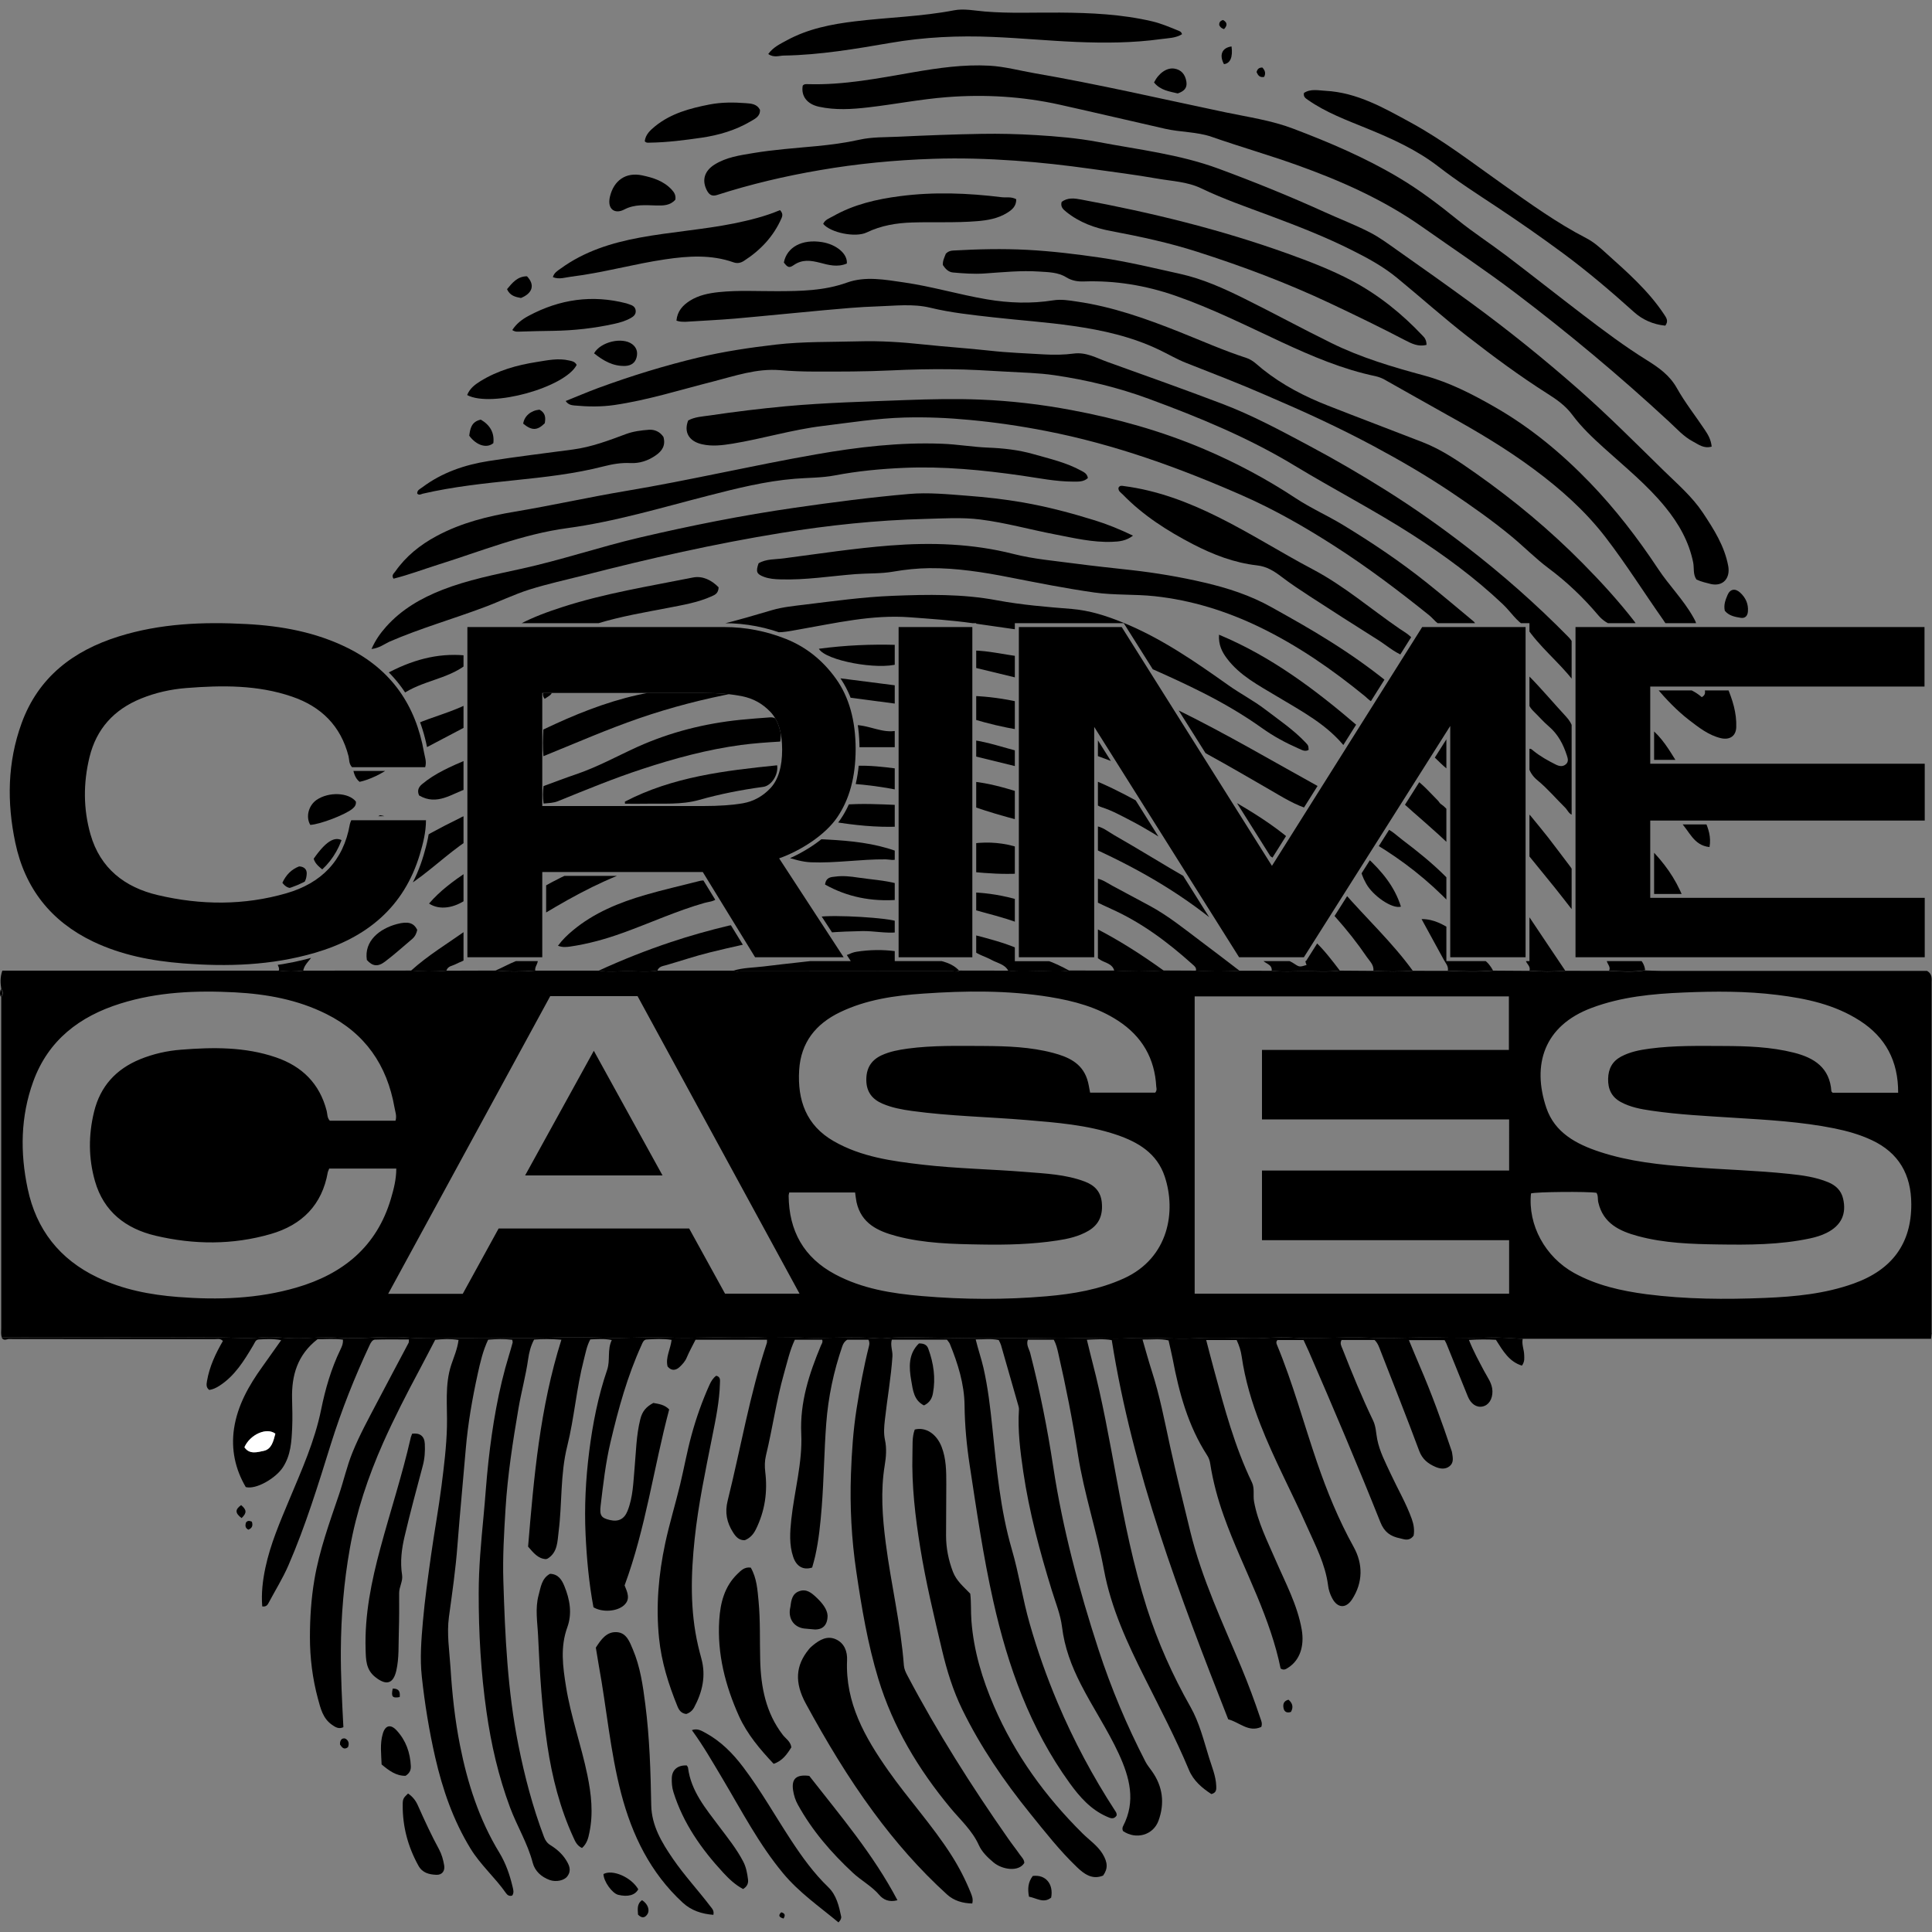 <?xml version="1.0" encoding="utf-8"?>
<!-- Generator: Adobe Illustrator 28.0.0, SVG Export Plug-In . SVG Version: 6.00 Build 0)  -->
<svg version="1.1" id="Ebene_1" xmlns="http://www.w3.org/2000/svg" xmlns:xlink="http://www.w3.org/1999/xlink" x="0px" y="0px"
	 viewBox="0 0 250 250" style="enable-background:new 0 0 250 250;" xml:space="preserve">
<rect x="0" y="0" width="250" height="250" fill="#808080" stroke="none"/>
<style type="text/css">
	.st0{clip-path:url(#SVGID_00000091728897386023572030000000847570306951654577_);}
	.st1{fill:#FFFFFF;}
</style>
<g>
	<defs>
		<path id="SVGID_1_" d="M0,0v250h250V0H0z M55.62,106.14c0,1.64-0.4,3.13-0.8,4.51c-1.98,6.68-6.55,10.97-13.95,13.13
			c-3.68,1.07-7.62,1.59-12.04,1.59c-1.65,0-3.35-0.07-5.19-0.21c-4.74-0.38-8.5-1.29-11.82-2.88c-5.58-2.68-9.05-7.1-10.32-13.14
			c-1.19-5.64-0.91-10.92,0.83-15.71c2.07-5.7,6.28-9.48,12.88-11.55c3.75-1.17,7.9-1.75,12.71-1.75c1.26,0,2.57,0.04,3.99,0.11
			c5.33,0.28,9.56,1.29,13.34,3.16c5.59,2.78,8.99,7.45,10.12,13.87c0.02,0.13,0.05,0.27,0.09,0.4c0.12,0.5,0.25,1.06,0.05,1.73
			l-0.11,0.36h-0.37h-9.47h-0.22l-0.15-0.16c-0.41-0.44-0.47-0.92-0.52-1.31c-0.01-0.11-0.03-0.23-0.05-0.33
			c-0.94-3.67-3.23-6.08-7-7.36c-2.58-0.88-5.35-1.3-8.74-1.3c-1.37,0-2.87,0.07-4.72,0.21c-2.03,0.16-3.96,0.61-5.74,1.33
			c-3.43,1.4-5.51,3.77-6.35,7.24c-0.81,3.33-0.77,6.61,0.12,9.73c1.13,3.95,3.95,6.48,8.36,7.51c2.69,0.63,5.35,0.95,7.93,0.95
			c2.87,0,5.71-0.4,8.43-1.19c4.45-1.28,7.1-4.16,7.86-8.53c0.02-0.16,0.08-0.29,0.15-0.47l0.06-0.15l0.12-0.32h0.34h9.67h0.5
			V106.14z M109.59,123.6l0.5,0.77h-0.92H97.71h-0.28l-0.15-0.24l-6.62-10.79H70.67v10.53v0.5h-0.5h-9.69h-0.5v-0.5V81.14v-0.5h0.5
			h33.23c2.8,0,5.56,0.53,8.21,1.59c2.66,1.07,4.9,2.85,6.65,5.29c1.76,2.45,2.65,5.63,2.65,9.46c-0.01,3.64-0.84,6.69-2.48,9.07
			c-1.58,2.32-4.63,4.26-7.16,5.27L109.59,123.6z M99.68,92.11c1.02,1.06,1.53,2.69,1.53,4.88c0,2.24-0.5,3.89-1.49,4.97
			c-1,1.07-2.19,1.73-3.57,1.98c-1.38,0.24-3.09,0.36-5.12,0.36H70.17V89.67h20.85c1.95,0,3.63,0.14,5.03,0.43
			C97.46,90.38,98.67,91.05,99.68,92.11z M126.32,81.14v42.73v0.5h-0.5h-9.54h-0.5v-0.5V81.14v-0.5h0.5h9.54h0.5V81.14z
			 M197.91,81.14v42.73v0.5h-0.5h-9.75h-0.5v-0.5v-28.2l-18.02,28.47l-0.15,0.23h-0.28h-8.38h-0.28l-0.15-0.23l-17.83-28.34v28.08
			v0.5h-0.5h-9.75h-0.5v-0.5V81.14v-0.5h0.5h13.31h0.28l0.15,0.23l19.02,30.23l19.02-30.23l0.15-0.23h0.28h13.38h0.5V81.14z
			 M249.56,98.83v7.35v0.5h-0.5h-35.02v9h35.02h0.5v0.5v7.69v0.5h-0.5h-45.19h-0.5v-0.5V81.14v-0.5h0.5h45.16h0.5v0.5v7.7v0.5h-0.5
			h-34.99v8.99h35.02h0.5V98.83z"/>
	</defs>
	<clipPath id="SVGID_00000178904700042253706280000014418556727154715573_">
		<use xlink:href="#SVGID_1_"  style="overflow:visible;"/>
	</clipPath>
	<g style="clip-path:url(#SVGID_00000178904700042253706280000014418556727154715573_);">
		<path d="M0.21,173.06c9.38,0,18.76-0.04,28.15,0.01c1.84,0.01,3.68,0.16,5.53-0.01c1.41-0.13,2.83,0.1,4.24,0.12
			c1.79,0.02,3.58-0.24,5.35-0.09c3.03,0.25,6.04-0.23,9.05-0.02c3.2,0.23,6.4,0.06,9.59,0.05c2.94-0.01,5.9,0.07,8.85-0.02
			c2.45-0.08,4.93-0.08,7.38,0.01c2.59,0.1,5.17-0.15,7.75-0.04c4.04,0.16,8.07-0.18,12.1,0c1.97,0.09,3.94-0.04,5.9,0.03
			c3.14,0.11,6.28-0.18,9.42,0.08c0.88,0.07,1.78-0.11,2.67-0.12c2.84-0.01,5.67,0.07,8.51,0.09c1.97,0.02,3.94,0.05,5.9,0
			c2.84-0.07,5.67,0.12,8.49,0.01c2.28-0.09,4.56,0.13,6.83,0.01c2.96-0.17,5.92,0.16,8.86,0c2.41-0.13,4.8-0.03,7.2,0.01
			c1.66,0.03,3.34-0.22,4.99-0.1c3.3,0.23,6.59-0.15,9.88,0.01c2.31,0.11,4.61,0.01,6.92-0.02c2.95-0.04,5.91,0.12,8.86,0.01
			c1.47-0.06,2.94,0.1,4.41,0.16c-0.16,0.72,0.18,1.4,0.19,2.1c0,0.39,0.1,0.8-0.29,1.37c-1.65-0.5-2.44-1.88-3.37-3.34
			c-1.03-0.06-2.18-0.07-3.49,0.02c0.59,1.48,1.29,2.74,1.96,4.01c0.44,0.84,1.06,1.6,1.08,2.62c0.02,1.02-0.48,1.82-1.29,1.98
			c-0.78,0.16-1.5-0.34-1.89-1.29c-0.92-2.29-1.85-4.57-2.78-6.86c-0.06-0.14-0.14-0.27-0.23-0.44c-1.49,0-2.98,0-4.62,0
			c0.5,1.19,0.93,2.26,1.39,3.32c1.54,3.57,2.87,7.22,4.1,10.9c0.04,0.12,0.09,0.23,0.1,0.36c0.09,0.61,0.25,1.27-0.32,1.73
			c-0.56,0.45-1.24,0.35-1.84,0.09c-0.94-0.41-1.68-0.97-2.09-2.05c-1.61-4.33-3.32-8.63-5-12.94c-0.19-0.49-0.34-0.99-0.78-1.43
			c-1.4,0-2.84,0-4.27,0c-0.26,0.45-0.02,0.8,0.12,1.16c1.23,3.13,2.5,6.24,3.96,9.27c0.37,0.77,0.37,1.61,0.53,2.42
			c0.31,1.59,1.07,3.01,1.74,4.46c0.91,1.96,2.01,3.83,2.74,5.87c0.25,0.71,0.36,1.43,0.23,2.14c-0.36,0.5-0.81,0.59-1.34,0.45
			c-0.15-0.04-0.3-0.08-0.45-0.11c-1.2-0.25-2-0.79-2.51-2.08c-2.96-7.42-6.08-14.77-9.26-22.09c-0.21-0.48-0.44-0.95-0.68-1.48
			c-1.14,0-2.27,0-3.38,0c-0.2,0.21-0.15,0.42-0.06,0.62c2.06,4.96,3.45,10.15,5.19,15.22c1.29,3.76,2.79,7.43,4.73,10.93
			c1.21,2.18,1.23,4.58-0.2,6.78c-0.8,1.23-1.89,1.15-2.57-0.13c-0.28-0.52-0.47-1.09-0.54-1.67c-0.35-2.75-1.63-5.16-2.73-7.63
			c-1.96-4.42-4.27-8.69-6.03-13.21c-1.11-2.85-1.98-5.76-2.42-8.8c-0.1-0.72-0.33-1.43-0.65-2.11c-1.28,0-2.53,0-3.94,0
			c0.36,1.37,0.68,2.64,1.03,3.91c1.34,4.94,2.66,9.88,4.89,14.51c0.37,0.78,0.13,1.64,0.27,2.46c0.49,2.71,1.73,5.13,2.8,7.61
			c1.27,2.94,2.81,5.77,3.37,8.97c0.37,2.14-0.24,3.96-1.73,4.92c-0.29,0.18-0.56,0.41-1,0.12c-0.64-3.17-1.76-6.26-3.02-9.31
			c-1.44-3.47-3.07-6.87-4.33-10.42c-0.79-2.21-1.4-4.46-1.76-6.78c-0.06-0.41-0.2-0.78-0.42-1.11c-2.45-3.8-3.61-8.07-4.44-12.45
			c-0.15-0.78-0.35-1.55-0.53-2.38c-1.1-0.26-2.15-0.1-3.37-0.12c0.42,1.44,0.77,2.73,1.18,4.01c1.05,3.23,1.68,6.56,2.4,9.87
			c0.81,3.67,1.71,7.31,2.6,10.96c1.5,6.15,4.21,11.84,6.63,17.64c0.89,2.14,1.69,4.3,2.43,6.5c0.11,0.34,0.3,0.69,0.13,1.15
			c-1.66,0.76-2.85-0.63-4.28-0.98c-6.28-15.97-12.36-31.95-15.07-49.07c-1.01-0.18-2.04-0.1-3.22-0.05
			c0.26,1.04,0.47,1.96,0.71,2.87c1.3,4.97,2.19,10.03,3.13,15.08c1.04,5.63,2.17,11.25,3.91,16.72c1.43,4.48,3.33,8.73,5.65,12.83
			c1.15,2.02,1.72,4.35,2.41,6.58c0.37,1.2,0.88,2.37,0.93,3.66c0.02,0.45,0.03,0.88-0.63,1.05c-1.2-0.78-2.33-1.73-2.91-3.14
			c-1.7-4.07-3.75-7.97-5.72-11.91c-2.24-4.47-4.35-9-5.27-13.96c-0.93-5.02-2.58-9.88-3.37-14.94c-0.69-4.41-1.55-8.78-2.55-13.13
			c-0.13-0.57-0.26-1.13-0.57-1.71c-1.12,0-2.24,0-3.36,0c-0.24,0.68,0.17,1.19,0.31,1.74c1.25,4.86,2.23,9.77,2.98,14.73
			c1.23,8.06,3.34,15.9,5.86,23.64c1.63,4.99,3.66,9.82,6.07,14.49c0.22,0.43,0.55,0.82,0.83,1.22c1.42,1.99,1.68,4.15,0.86,6.41
			c-0.68,1.88-2.9,2.5-4.59,1.35c-0.11-0.21-0.1-0.44,0-0.63c1.69-3.24,0.85-6.33-0.56-9.39c-1.44-3.11-3.37-5.96-4.92-9.01
			c-1.2-2.35-2.1-4.75-2.42-7.41c-0.2-1.6-0.84-3.15-1.32-4.71c-1.55-5.03-2.92-10.12-3.69-15.33c-0.39-2.67-0.74-5.35-0.56-8.07
			c0.01-0.18-0.04-0.37-0.09-0.54c-0.74-2.61-1.49-5.22-2.24-7.82c-0.06-0.2-0.17-0.39-0.29-0.63c-0.94-0.2-1.89-0.08-2.98-0.08
			c0.32,1.3,0.73,2.48,1.01,3.69c0.58,2.56,0.88,5.15,1.15,7.75c0.55,5.29,1.02,10.58,2.52,15.74c0.92,3.15,1.4,6.43,2.31,9.6
			c1,3.5,2.21,6.92,3.63,10.27c2.06,4.87,4.54,9.51,7.42,13.94c0.12,0.18,0.25,0.36,0.19,0.63c-0.36,0.54-0.82,0.33-1.28,0.12
			c-2.08-0.92-3.5-2.55-4.79-4.33c-5.12-7.08-7.99-15.09-9.88-23.53c-1.31-5.83-2.16-11.74-3.06-17.63
			c-0.39-2.56-0.63-5.12-0.66-7.72c-0.03-2.76-0.86-5.4-1.9-7.95c-0.08-0.19-0.24-0.35-0.38-0.55c-2.37,0-4.74,0-7.13,0
			c-0.22,0.75,0.12,1.44,0.08,2.14c-0.18,2.77-0.68,5.5-0.98,8.25c-0.1,0.86-0.17,1.72,0.01,2.57c0.24,1.1,0.15,2.22-0.03,3.3
			c-0.55,3.36-0.3,6.7,0.13,10.04c0.68,5.31,1.95,10.53,2.35,15.87c0.04,0.47,0.24,0.89,0.46,1.3c3.86,7.32,8.28,14.29,13.02,21.07
			c0.49,0.71,1.03,1.38,1.52,2.09c0.24,0.34,0.59,0.65,0.58,1.09c-0.74,1.2-2.88,0.86-3.99-0.08c-0.76-0.64-1.5-1.35-1.9-2.25
			c-0.86-1.9-2.4-3.26-3.69-4.82c-4.13-4.99-7.41-10.44-9.31-16.68c-1.38-4.55-2.16-9.22-2.85-13.9c-0.62-4.18-0.84-8.39-0.69-12.61
			c0.1-2.82,0.29-5.64,0.73-8.44c0.43-2.71,0.92-5.4,1.59-8.06c0.07-0.26,0.12-0.54-0.06-0.87c-0.89,0-1.8,0-2.73,0
			c-0.34,0.19-0.52,0.48-0.65,0.85c-1.12,3.25-1.82,6.57-2.08,10.01c-0.27,3.59-0.3,7.19-0.58,10.78c-0.17,2.15-0.38,4.28-0.85,6.38
			c-0.11,0.51-0.27,1.01-0.39,1.46c-1.14,0.37-2.03-0.13-2.45-1.37c-0.54-1.59-0.42-3.23-0.25-4.85c0.4-3.7,1.46-7.36,1.29-11.08
			c-0.19-4.09,1.02-7.76,2.54-11.42c0.09-0.22,0.28-0.41,0.17-0.76c-1.13,0-2.28,0-3.54,0c-0.66,1.39-0.99,2.93-1.42,4.43
			c-0.98,3.47-1.47,7.06-2.32,10.56c-0.17,0.71-0.17,1.41-0.09,2.11c0.32,2.61-0.05,5.09-1.22,7.45c-0.32,0.64-0.75,1.12-1.42,1.39
			c-0.74,0.04-1.17-0.44-1.52-1c-0.82-1.28-1.09-2.59-0.7-4.13c1.69-6.79,2.85-13.71,5.06-20.37c0.04-0.11,0.02-0.23,0.03-0.44
			c-3.08,0-6.12,0-9.25,0c-0.37,0.74-0.81,1.52-1.15,2.33c-0.2,0.48-0.54,0.84-0.88,1.17c-0.5,0.48-1.08,0.58-1.59-0.04
			c-0.29-1.18,0.38-2.22,0.52-3.44c-1.11-0.18-2.18-0.11-3.23-0.05c-0.38,0.02-0.51,0.38-0.65,0.7c-1.84,4.03-3.01,8.28-4.02,12.57
			c-0.64,2.7-0.95,5.46-1.28,8.21c-0.16,1.31,0.09,1.62,1.2,1.88c1.12,0.26,1.86-0.13,2.28-1.18c0.71-1.78,0.74-3.67,0.91-5.54
			c0.19-2.11,0.22-4.25,0.74-6.32c0.25-1.02,0.75-1.61,1.69-2.11c0.69,0.13,1.43,0.2,2.05,0.84c-2.01,7.56-3.04,15.38-5.77,22.77
			c0.36,0.89,0.8,1.79-0.09,2.58c-0.92,0.82-2.82,0.93-3.94,0.25c-0.58-3.1-0.87-6.25-1.02-9.41c-0.17-3.6,0.02-7.2,0.47-10.76
			c0.45-3.57,1.15-7.13,2.32-10.55c0.43-1.27-0.01-2.58,0.6-3.86c-1-0.2-1.87-0.12-2.78-0.08c-0.46,0.85-0.61,1.77-0.84,2.65
			c-0.95,3.67-1.23,7.49-2.14,11.15c-0.92,3.67-0.65,7.41-1.12,11.09c-0.16,1.24-0.11,2.64-1.4,3.46c-0.05,0.03-0.12,0.04-0.23,0.08
			c-1.03-0.05-1.62-0.81-2.32-1.62c0.75-8.95,1.52-17.94,4.31-26.77c-1.31-0.11-2.4-0.1-3.53-0.02c-0.45,0.83-0.66,1.72-0.78,2.58
			c-0.3,2.11-0.87,4.16-1.23,6.25c-0.74,4.34-1.42,8.68-1.69,13.09c-0.19,3.11-0.38,6.21-0.28,9.32c0.22,7.1,0.54,14.2,1.94,21.2
			c0.81,4.06,1.85,8.04,3.32,11.92c0.17,0.45,0.41,0.8,0.83,1.06c0.79,0.49,1.49,1.09,2,1.89c0.43,0.68,0.76,1.36,0.2,2.13
			c-0.4,0.56-1.46,0.79-2.3,0.49c-1.08-0.4-1.91-1.15-2.19-2.23c-0.66-2.53-2.04-4.75-2.94-7.17c-1.49-4.01-2.44-8.13-3.04-12.36
			c-0.73-5.1-1.02-10.24-1.01-15.38c0-3.29,0.31-6.58,0.62-9.86c0.23-2.36,0.37-4.73,0.63-7.08c0.52-4.69,1.29-9.33,2.68-13.86
			c0.16-0.53,0.32-1.06,0.46-1.6c0.02-0.08-0.02-0.18-0.05-0.36c-1.02-0.13-2.05-0.1-3.12-0.01c-0.68,1.43-1.02,2.94-1.35,4.43
			c-0.7,3.19-1.26,6.4-1.54,9.66c-0.35,4.17-0.76,8.34-1.08,12.51c-0.23,3.1-0.68,6.18-1.1,9.26c-0.3,2.17,0.06,4.38,0.2,6.56
			c0.21,3.38,0.57,6.75,1.23,10.07c0.97,4.9,2.48,9.6,5.1,13.9c0.82,1.35,1.34,2.85,1.7,4.38c0.09,0.37,0.22,0.78-0.04,1.15
			c-0.37,0.13-0.63-0.05-0.81-0.31c-1.41-2.02-3.3-3.65-4.6-5.78c-2.23-3.65-3.6-7.62-4.55-11.75c-0.79-3.45-1.36-6.95-1.74-10.46
			c-0.26-2.38-0.07-4.79,0.14-7.17c0.25-2.88,0.66-5.75,1.06-8.61c0.42-2.99,0.97-5.96,1.35-8.95c0.32-2.53,0.64-5.07,0.7-7.63
			c0.07-2.69-0.31-5.41,0.57-8.05c0.34-1.01,0.78-2,0.93-3.18c-1.04-0.16-2-0.12-3.02-0.02c-0.68,1.29-1.33,2.57-2.01,3.84
			c-1.67,3.12-3.29,6.27-4.73,9.5c-1.94,4.38-3.46,8.9-4.3,13.63c-0.78,4.38-1.14,8.78-1.17,13.23c-0.02,3.31,0.16,6.61,0.33,9.93
			c-0.59,0.27-1.02,0.01-1.46-0.3c-1.2-0.83-1.49-2.12-1.84-3.41c-0.7-2.6-1.03-5.27-1.03-7.94c0-2.48,0.16-4.97,0.58-7.45
			c0.64-3.77,1.93-7.32,3.15-10.91c0.63-1.83,1.04-3.73,1.77-5.53c0.94-2.32,2.15-4.5,3.3-6.7c1.31-2.51,2.65-5,3.97-7.5
			c0.04-0.07,0.02-0.18,0.04-0.43c-1.48,0-2.94-0.03-4.39,0.02c-0.33,0.01-0.54,0.38-0.69,0.7c-1.95,4.16-3.64,8.41-5.02,12.81
			c-1.65,5.29-3.28,10.6-5.49,15.69c-0.73,1.69-1.72,3.26-2.58,4.89c-0.15,0.29-0.35,0.5-0.81,0.43c-0.14-1.7,0.06-3.37,0.41-5.02
			c0.65-3.06,1.89-5.91,3.09-8.79c1.59-3.8,3.29-7.57,4.12-11.66c0.54-2.65,1.29-5.27,2.48-7.73c0.18-0.38,0.38-0.77,0.34-1.32
			c-1.16-0.16-2.32-0.04-3.28-0.06c-2.63,2.04-3.37,4.71-3.3,7.71c0.03,1.27,0.07,2.53,0.01,3.8c-0.08,1.75-0.17,3.49-1.19,5.06
			c-0.91,1.41-3.46,2.92-4.81,2.57c-1.37-2.32-1.92-4.89-1.52-7.58c0.45-2.99,1.92-5.57,3.66-7.99c0.79-1.11,1.58-2.22,2.44-3.44
			c-1.08-0.21-1.99-0.14-2.9-0.09c-0.43,0.02-0.52,0.44-0.72,0.76c-1.18,1.98-2.38,3.96-4.4,5.25c-0.4,0.25-0.81,0.45-1.28,0.52
			c-0.42-0.3-0.38-0.7-0.3-1.15c0.32-1.88,1.12-3.57,2.06-5.19c-0.35-0.37-0.75-0.23-1.09-0.23c-8.89-0.01-17.78,0-26.68-0.02
			C0.85,173.31,0.42,173.53,0.21,173.06z M35.63,185.52c-1.14-0.86-3.29,0.12-4,1.76c0.65,0.97,1.69,0.63,2.48,0.47
			C35.16,187.52,35.38,186.46,35.63,185.52z"/>
		<path d="M219.52,74.99c-0.47-0.69-0.28-1.47-0.42-2.19c-0.55-2.74-1.89-5.07-3.62-7.19c-2.33-2.86-5.19-5.17-7.91-7.63
			c-1.47-1.33-2.92-2.69-4.09-4.27c-0.89-1.21-2.05-2.02-3.27-2.79c-3.56-2.26-6.94-4.76-10.27-7.35c-3.14-2.44-6.09-5.09-9.16-7.61
			c-1.76-1.45-3.77-2.55-5.81-3.57c-3.47-1.75-7.09-3.15-10.73-4.51c-2.95-1.1-5.93-2.13-8.76-3.49c-1.84-0.89-3.81-0.94-5.73-1.28
			c-2.82-0.5-5.66-0.85-8.49-1.25c-3.29-0.46-6.58-0.84-9.9-1.07c-3.54-0.25-7.07-0.36-10.61-0.24c-4.92,0.16-9.82,0.63-14.68,1.47
			c-4.5,0.77-8.93,1.81-13.28,3.21c-0.61,0.2-0.99,0.01-1.29-0.54c-0.72-1.33-0.37-2.56,0.97-3.4c1.51-0.94,3.23-1.19,4.92-1.47
			c2.73-0.46,5.5-0.65,8.25-0.91c1.87-0.18,3.72-0.42,5.56-0.83c1.65-0.37,3.37-0.31,5.05-0.39c3.6-0.17,7.2-0.31,10.8-0.37
			c2.33-0.04,4.68,0.02,7.01,0.16c2.67,0.16,5.35,0.39,7.98,0.88c5.26,1,10.6,1.6,15.68,3.48c4.63,1.71,9.19,3.56,13.68,5.6
			c1.93,0.88,3.93,1.64,5.82,2.61c1.28,0.65,2.45,1.53,3.63,2.36c3.14,2.21,6.28,4.43,9.38,6.7c4.85,3.54,9.52,7.3,14.03,11.27
			c3.82,3.36,7.4,6.97,11.04,10.53c1.78,1.74,3.67,3.36,5.06,5.45c1.41,2.13,2.79,4.29,3.27,6.87c0.29,1.56-0.64,2.68-2.21,2.35
			C220.79,75.42,220.16,75.29,219.52,74.99z"/>
		<path d="M221.49,57.79c-1,0.29-1.68-0.26-2.39-0.64c-1.25-0.65-2.17-1.72-3.19-2.65c-6.33-5.86-12.94-11.38-19.81-16.59
			c-3.92-2.97-8.02-5.7-12.04-8.53c-5.04-3.55-10.57-6-16.34-8.06c-3.6-1.28-7.28-2.34-10.89-3.6c-1.95-0.68-4.07-0.6-6.08-1.06
			c-4.54-1.03-9.07-2.1-13.61-3.11c-4.81-1.07-9.71-1.36-14.6-0.98c-3.4,0.26-6.76,0.93-10.15,1.32c-2.13,0.25-4.29,0.39-6.42-0.08
			c-1.53-0.33-2.33-1.37-2.1-2.72c0.18-0.23,0.43-0.21,0.68-0.2c4.62,0.14,9.12-0.76,13.64-1.54c3.25-0.56,6.51-1.03,9.83-0.85
			c1.98,0.11,3.88,0.63,5.82,0.97c8.29,1.43,16.48,3.33,24.71,5.06c2.96,0.62,5.95,1.04,8.79,2.12c4.7,1.78,9.32,3.75,13.65,6.33
			c2.7,1.6,5.19,3.5,7.64,5.48c2.03,1.64,4.23,3.06,6.31,4.64c3.3,2.51,6.56,5.09,9.86,7.61c2.71,2.07,5.44,4.12,8.34,5.92
			c1.52,0.95,2.91,1.93,3.84,3.58c1.05,1.88,2.4,3.58,3.6,5.38C221,56.21,221.4,56.87,221.49,57.79z"/>
		<path d="M203.47,87.94c-1.85-2.36-4.26-4.23-6.03-6.88c-1.18-0.61-1.94-1.9-2.99-2.89c-3.59-3.4-7.55-6.31-11.7-8.98
			c-4.95-3.18-10.18-5.88-15.2-8.92c-5.97-3.62-12.35-6.25-18.86-8.65c-3.99-1.47-8.08-2.46-12.26-3.07
			c-2.06-0.3-4.16-0.34-6.24-0.46c-2.43-0.14-4.86-0.29-7.29-0.31c-2.52-0.03-5.05,0.03-7.56,0.15c-3.36,0.16-6.71,0.16-10.07,0.15
			c-1.45,0-2.89-0.06-4.34-0.18c-3.02-0.25-5.84,0.75-8.7,1.48c-4.23,1.07-8.41,2.4-12.74,3.03c-1.71,0.25-3.44,0.22-5.16,0.06
			c-0.37-0.04-0.8-0.09-1.13-0.58c1.43-0.57,2.8-1.16,4.2-1.68c4.25-1.56,8.58-2.9,12.99-3.95c3.29-0.78,6.64-1.28,10.01-1.67
			c3.56-0.41,7.14-0.32,10.7-0.42c2.79-0.08,5.59,0.1,8.37,0.4c2.88,0.31,5.77,0.49,8.64,0.81c2.33,0.26,4.67,0.34,7,0.48
			c1.27,0.07,2.57,0.06,3.84-0.11c1.62-0.21,2.94,0.58,4.34,1.08c4.96,1.78,9.93,3.55,14.86,5.42c3.89,1.48,7.55,3.45,11.22,5.41
			c3.4,1.81,6.72,3.74,9.98,5.79c3.6,2.26,7.06,4.7,10.42,7.3c4.64,3.58,9.03,7.45,13.14,11.63c0.58,0.59,0.9,1.19,0.86,2.04
			c-0.06,1.13-0.01,2.27-0.01,3.4C203.65,87.84,203.56,87.89,203.47,87.94z"/>
		<path d="M87.53,41.49c0.12-1.24,0.82-1.98,1.72-2.56c1.14-0.73,2.45-0.99,3.77-1.13c2.51-0.26,5.04-0.11,7.56-0.12
			c3.03-0.01,6.06-0.05,9.01-1.11c2.39-0.86,4.93-0.38,7.41-0.02c3.6,0.52,7.09,1.57,10.68,2.18c2.87,0.49,5.75,0.59,8.63,0.13
			c1.02-0.16,2.03,0.01,3.02,0.16c4.61,0.66,8.96,2.21,13.26,3.92c2.89,1.15,5.74,2.42,8.7,3.38c0.85,0.28,1.44,0.94,2.11,1.47
			c2.56,2.04,5.42,3.52,8.44,4.7c4.07,1.6,8.17,3.14,12.25,4.73c2.52,0.98,4.72,2.51,6.91,4.05c4.94,3.48,9.58,7.34,13.83,11.65
			c2.36,2.39,4.63,4.87,6.69,7.53c0.09,0.12,0.15,0.25,0.22,0.39c-1.82,0.71-3.74,0.19-4.93-1.23c-1.91-2.26-4.03-4.29-6.43-6.08
			c-1.69-1.26-3.19-2.8-4.83-4.15c-2.45-2.02-5.03-3.84-7.66-5.61c-3.27-2.2-6.67-4.18-10.14-6.04c-2.17-1.16-4.37-2.26-6.6-3.31
			c-2.43-1.15-4.88-2.22-7.34-3.28c-3.39-1.48-6.84-2.81-10.28-4.16c-1.23-0.48-2.37-1.16-3.57-1.73
			c-3.51-1.68-7.26-2.52-11.09-3.07c-3.45-0.5-6.92-0.73-10.37-1.12c-2.72-0.31-5.45-0.59-8.12-1.24c-2.28-0.55-4.61-0.24-6.92-0.17
			c-2.27,0.07-4.55,0.29-6.81,0.49c-3.86,0.35-7.72,0.75-11.58,1.09c-2.12,0.18-4.24,0.27-6.36,0.41
			C88.35,41.63,87.98,41.66,87.53,41.49z"/>
		<path d="M219.54,81.02c-1.2,0-2.33,0.03-3.45-0.01c-0.45-0.02-0.63-0.45-0.86-0.78c-2.5-3.55-4.81-7.24-7.46-10.69
			c-2.63-3.42-5.83-6.26-9.28-8.82c-3.54-2.63-7.32-4.88-11.18-7.01c-2.74-1.52-5.45-3.08-8.19-4.61c-0.34-0.19-0.74-0.33-1.12-0.42
			c-4.26-0.89-8.22-2.58-12.14-4.4c-4.56-2.12-9.05-4.38-13.81-6.03c-3.81-1.32-7.75-1.97-11.79-1.83c-0.83,0.03-1.57-0.1-2.29-0.54
			c-1.06-0.66-2.31-0.66-3.49-0.74c-2.37-0.16-4.75,0.09-7.11,0.25c-1.37,0.09-2.71-0.01-4.05-0.13c-0.59-0.05-0.99-0.47-1.31-0.96
			c-0.05-0.54,0.21-1.01,0.38-1.47c0.26-0.28,0.57-0.39,0.93-0.41c3.2-0.18,6.4-0.26,9.61-0.09c3.18,0.17,6.32,0.55,9.46,1.01
			c3.48,0.51,6.89,1.34,10.32,2.1c2.94,0.65,5.67,1.89,8.35,3.22c3.75,1.86,7.44,3.87,11.2,5.72c3.83,1.89,7.9,3.1,12.02,4.21
			c3.29,0.89,6.3,2.44,9.25,4.14c4.55,2.62,8.54,5.93,12.17,9.69c3.32,3.44,6.23,7.22,8.87,11.21c1.41,2.13,3.24,3.95,4.51,6.19
			C219.24,80.13,219.48,80.42,219.54,81.02z"/>
		<path d="M191.09,80.94c-1.59,0.15-3,0.22-4.39-0.01c-0.76-0.12-1.19-0.85-1.76-1.31c-3.98-3.2-8.05-6.27-12.36-9.03
			c-3.76-2.41-7.64-4.63-11.72-6.43c-8.22-3.62-16.65-6.67-25.51-8.39c-3.27-0.64-6.55-1.12-9.86-1.43
			c-2.82-0.27-5.65-0.39-8.48-0.31c-3.54,0.1-7.04,0.66-10.55,1.09c-3.96,0.48-7.76,1.65-11.67,2.29c-1.3,0.21-2.62,0.38-3.94,0.08
			c-1.67-0.37-2.4-1.55-1.8-3.08c0.83-0.46,1.81-0.51,2.73-0.64c3.29-0.49,6.58-0.89,9.89-1.2c5.16-0.47,10.33-0.6,15.5-0.8
			c3.24-0.12,6.48-0.19,9.71-0.06c3.94,0.16,7.86,0.62,11.74,1.35c5.9,1.1,11.65,2.7,17.17,5.05c4.14,1.76,8.1,3.87,11.86,6.35
			c1.95,1.29,4.1,2.24,6.1,3.45c3.79,2.3,7.47,4.77,10.93,7.54c2.04,1.63,4.04,3.33,6.05,5C190.82,80.55,190.88,80.66,191.09,80.94z
			"/>
		<path d="M48.07,83.98c0.53-1.19,1.17-2.07,1.9-2.89c2-2.24,4.52-3.69,7.28-4.77c3.29-1.28,6.74-1.96,10.16-2.71
			c5.18-1.13,10.2-2.84,15.36-4.05c6.62-1.55,13.29-2.88,20.02-3.85c4.93-0.71,9.87-1.36,14.83-1.79c2.52-0.22,5.05,0.04,7.57,0.23
			c2.4,0.18,4.78,0.45,7.15,0.86c3.16,0.55,6.26,1.37,9.32,2.32c1.65,0.51,3.23,1.16,4.95,1.98c-0.89,0.69-1.8,0.77-2.69,0.8
			c-2.52,0.1-4.95-0.49-7.4-0.96c-3.23-0.62-6.42-1.52-9.69-1.93c-2.39-0.3-4.79-0.13-7.18-0.07c-6.22,0.16-12.4,0.81-18.55,1.81
			c-8.57,1.39-17.04,3.3-25.45,5.46c-2.39,0.61-4.8,1.13-7.15,1.87c-1.99,0.63-3.89,1.56-5.85,2.29c-4.07,1.53-8.26,2.72-12.25,4.45
			C49.71,83.35,49.1,83.86,48.07,83.98z"/>
		<path d="M140.77,61.86c-0.55,0.51-1.24,0.46-1.9,0.46c-2.26,0-4.47-0.46-6.69-0.78c-5.04-0.72-10.1-1.22-15.19-1
			c-3.01,0.13-6,0.41-8.98,0.98c-1.68,0.32-3.43,0.29-5.15,0.43c-3.82,0.31-7.52,1.24-11.22,2.19c-6.05,1.55-12.03,3.36-18.24,4.2
			c-5.79,0.78-11.17,2.99-16.69,4.72c-1.93,0.61-3.83,1.33-5.79,1.82c-0.3-0.44,0.04-0.67,0.22-0.92c1.39-1.99,3.22-3.45,5.34-4.59
			c3.19-1.72,6.66-2.58,10.19-3.17c4.79-0.8,9.54-1.87,14.32-2.67c8.25-1.38,16.39-3.3,24.63-4.74c5.37-0.94,10.79-1.58,16.26-1.37
			c1.99,0.07,3.97,0.42,5.96,0.5s3.93,0.29,5.84,0.83c2.13,0.61,4.3,1.09,6.27,2.18C140.33,61.13,140.69,61.33,140.77,61.86z"/>
		<path d="M179.54,88.26c-0.38,1.02-0.99,1.82-1.5,2.65c-0.68-0.01-1.01-0.49-1.39-0.8c-4.23-3.46-8.7-6.56-13.63-8.95
			c-4.3-2.08-8.81-3.49-13.59-4.01c-2.6-0.28-5.22-0.11-7.82-0.48c-3.66-0.52-7.28-1.24-10.91-1.95c-3.45-0.68-6.92-1.23-10.44-1.2
			c-1.56,0.02-3.12,0.18-4.68,0.45c-1.59,0.28-3.23,0.2-4.85,0.32c-3.25,0.25-6.49,0.79-9.77,0.68c-0.71-0.02-1.41-0.07-2.09-0.32
			c-0.96-0.36-1.1-0.65-0.71-1.76c0.97-0.58,2.15-0.49,3.26-0.64c4.57-0.6,9.14-1.3,13.74-1.66c5.37-0.42,10.69-0.25,15.97,1.09
			c2.61,0.67,5.34,0.89,8.02,1.25c2.41,0.32,4.83,0.57,7.25,0.84c3.19,0.36,6.34,0.89,9.46,1.62c3,0.7,5.91,1.64,8.63,3.16
			c2.58,1.44,5.16,2.88,7.65,4.46C174.69,84.61,177.13,86.32,179.54,88.26z"/>
		<path d="M118.37,184.98c1.42-0.36,2.82,0.56,3.47,2.23c0.61,1.56,0.61,3.19,0.61,4.83c0,2.22-0.03,4.44-0.03,6.66
			c0,1.62,0.31,3.17,0.89,4.69c0.45,1.18,1.39,1.94,2.24,2.83c0.14,1.14,0.06,2.32,0.15,3.48c0.29,3.9,1.4,7.56,2.94,11.12
			c2.71,6.25,6.63,11.66,11.45,16.43c0.87,0.86,1.92,1.56,2.58,2.63c0.68,1.12,0.71,1.93,0.07,2.82c-1.42,0.58-2.47-0.22-3.38-1.09
			c-2.23-2.13-4.13-4.56-6.07-6.96c-3.38-4.18-6.4-8.6-8.77-13.44c-1.2-2.45-1.99-5.03-2.62-7.68c-1.04-4.4-2.1-8.8-2.82-13.26
			c-0.65-4.01-1.12-8.05-1.01-12.13C118.11,187.09,117.99,185.99,118.37,184.98z"/>
		<path d="M93.05,80.84c2.47-0.57,4.67-1.26,6.89-1.9c1.35-0.39,2.78-0.53,4.18-0.7c3.78-0.46,7.56-0.99,11.38-1.14
			c4.52-0.18,9.06-0.26,13.51,0.58c3.22,0.6,6.45,0.86,9.7,1.12c2.25,0.19,4.41,0.87,6.5,1.72c5,2.02,9.39,5.06,13.76,8.16
			c1.55,1.1,3.26,1.98,4.77,3.14c1.78,1.36,3.65,2.62,5.2,4.26c0.36,0.39,0.36,0.39,0.4,0.95c-0.47,0.29-0.9,0-1.3-0.17
			c-1.66-0.73-3.25-1.58-4.74-2.65c-2.43-1.73-5-3.23-7.67-4.58c-2.12-1.07-4.27-2.06-6.44-3.02c-0.36-0.16-1.32-0.33-1.52-0.64
			c-0.69-1.13-1.33-2.06-2.02-3.19c-0.29-0.47-0.62-0.85-0.92-1.33c-3.49,0-6.22-0.14-9.64-0.14c-0.77,0-1.45-0.03-2.22-0.03
			c-0.43,0-0.94-0.31-1.17,0.2c-2.03-0.29-3.98-0.58-5.92-0.85c-2.65-0.37-5.32-0.55-7.99-0.75c-4.93-0.38-9.66,0.75-14.44,1.58
			c-1.42,0.25-2.79,0.58-4.26,0.15c-1.6-0.47-3.27-0.57-4.94-0.59C93.83,81.01,93.53,80.92,93.05,80.84z"/>
		<path d="M125.81,246.31c-1.22-0.02-2.37-0.35-3.26-1.16c-3.55-3.22-6.69-6.82-9.53-10.68c-3.28-4.45-6.11-9.18-8.75-14.03
			c-1.47-2.71-1.34-4.92,0.41-7.04c0.15-0.19,0.34-0.35,0.53-0.51c0.87-0.71,1.84-1.27,2.96-0.76c1.1,0.5,1.49,1.58,1.44,2.7
			c-0.24,5.52,2.31,9.98,5.32,14.27c2.62,3.73,5.72,7.1,8.18,10.96c1,1.57,1.84,3.21,2.53,4.93
			C125.78,245.37,125.95,245.74,125.81,246.31z"/>
		<path d="M99.41,6.99c0.65-0.9,1.56-1.31,2.4-1.77c2.75-1.5,5.77-2.09,8.84-2.46c4.27-0.52,8.59-0.61,12.83-1.43
			c1.26-0.24,2.64,0.05,3.96,0.16c3.23,0.27,6.47,0.11,9.71,0.14c4.01,0.03,8,0.21,11.93,1.13c1.15,0.27,2.23,0.73,3.31,1.17
			c0.22,0.09,0.48,0.15,0.56,0.5c-0.84,0.52-1.81,0.5-2.73,0.63c-3.61,0.5-7.25,0.52-10.89,0.37c-3.62-0.15-7.24-0.5-10.86-0.65
			c-4.44-0.19-8.86,0.01-13.25,0.77c-4.54,0.78-9.1,1.56-13.73,1.64C100.84,7.18,100.17,7.52,99.41,6.99z"/>
		<path d="M215.49,42.14c-1.57-0.15-2.95-0.77-4.04-1.75c-2.98-2.68-6.02-5.27-9.24-7.65c-2.79-2.06-5.65-4.05-8.54-5.97
			c-2.54-1.68-5.11-3.33-7.51-5.19c-2.82-2.18-5.98-3.61-9.23-4.94c-2.64-1.08-5.35-2.07-7.71-3.73c-0.28-0.2-0.58-0.37-0.49-0.88
			c0.85-0.57,1.85-0.33,2.79-0.28c4.1,0.22,7.57,2.22,11.05,4.12c4.22,2.3,8.02,5.25,11.93,8.01c3.49,2.46,6.95,4.97,10.77,6.94
			c0.96,0.5,1.77,1.22,2.57,1.95c2.7,2.43,5.45,4.83,7.48,7.89C215.59,41.08,215.96,41.51,215.49,42.14z"/>
		<path d="M184.59,44.63c-1.06,0.27-1.93-0.17-2.76-0.6c-3.22-1.68-6.48-3.26-9.77-4.81c-5.56-2.62-11.29-4.77-17.14-6.64
			c-3.64-1.17-7.38-1.97-11.14-2.68c-2.11-0.39-4.1-1.11-5.8-2.48c-0.38-0.31-0.78-0.63-0.61-1.28c0.76-0.61,1.69-0.48,2.53-0.32
			c9.04,1.68,17.95,3.85,26.62,6.96c2.87,1.03,5.74,2.13,8.42,3.55c3.43,1.82,6.47,4.26,9.15,7.11
			C184.38,43.71,184.59,44.06,184.59,44.63z"/>
		<path d="M88.8,221.79c-0.67-0.08-0.95-0.52-1.15-1.02c-1.15-2.83-2.06-5.73-2.37-8.79c-0.42-4.14-0.07-8.22,0.8-12.29
			c0.55-2.57,1.32-5.06,1.93-7.6c0.51-2.12,0.89-4.27,1.47-6.38c0.61-2.24,1.38-4.41,2.33-6.52c0.2-0.44,0.45-0.87,0.87-1.17
			c0.57,0.14,0.49,0.57,0.48,0.96c-0.06,2.35-0.54,4.64-1,6.94c-0.87,4.38-1.8,8.75-2.27,13.19c-0.49,4.62-0.62,9.28,0.45,13.87
			c0.13,0.54,0.26,1.08,0.41,1.61c0.63,2.27,0.14,4.37-0.95,6.39C89.59,221.35,89.27,221.63,88.8,221.79z"/>
		<path d="M77.1,213.2c0.67-1.03,1.38-2.08,2.71-2c1.26,0.08,1.66,1.24,2.08,2.23c0.96,2.26,1.3,4.68,1.61,7.09
			c0.56,4.34,0.69,8.71,0.77,13.08c0.05,2.64,1.36,4.82,2.8,6.92c1.48,2.16,3.27,4.08,4.85,6.16c0.22,0.29,0.51,0.55,0.39,1.1
			c-1.49-0.12-2.84-0.54-3.97-1.58c-4.17-3.85-6.54-8.7-7.96-14.12c-1.42-5.43-1.88-11.03-2.89-16.53
			C77.36,214.8,77.24,214.04,77.1,213.2z"/>
		<path d="M182.89,82.77c-0.26,0.8-0.74,1.44-1.28,2.1c-1.29-0.53-2.25-1.41-3.34-2.09c-2.97-1.86-5.92-3.76-8.86-5.67
			c-1.21-0.79-2.42-1.59-3.56-2.46c-0.97-0.74-1.92-1.35-3.19-1.49c-2.94-0.33-5.68-1.39-8.29-2.74c-3.31-1.72-6.45-3.72-9.07-6.42
			c-0.24-0.25-0.62-0.44-0.57-0.88c0.17-0.34,0.44-0.26,0.73-0.22c4.3,0.56,8.28,2.07,12.14,3.99c4.19,2.08,8.14,4.6,12.27,6.78
			c4.06,2.14,7.5,5.13,11.25,7.7C181.72,81.77,182.38,82.13,182.89,82.77z"/>
		<path d="M75.31,239.13c-0.65-0.3-0.88-0.85-1.12-1.38c-1.73-3.78-2.75-7.77-3.36-11.87c-0.7-4.7-0.99-9.43-1.2-14.17
			c-0.08-1.78-0.41-3.55,0.07-5.32c0.28-1.02,0.39-2.15,1.47-2.74c1.07,0.03,1.53,0.78,1.86,1.59c0.71,1.73,1.03,3.54,0.38,5.33
			c-0.93,2.56-0.58,5.1-0.17,7.66c0.62,3.9,1.98,7.62,2.77,11.48c0.5,2.46,0.78,4.92,0.26,7.41
			C76.13,237.83,75.96,238.56,75.31,239.13z"/>
		<path d="M97.15,202.85c0.77,1.34,0.87,2.86,1.01,4.35c0.24,2.54,0.14,5.1,0.21,7.65c0.09,3.47,0.73,6.79,2.92,9.64
			c0.39,0.5,1.01,0.85,1.11,1.61c-0.55,0.89-1.16,1.76-2.29,2.14c-1.77-1.89-3.41-3.81-4.48-6.16c-1.78-3.96-2.84-8.08-2.56-12.45
			c0.14-2.21,0.67-4.34,2.35-5.96C95.88,203.22,96.35,202.73,97.15,202.85z"/>
		<path d="M53.33,185.52c1.02-0.13,1.59,0.32,1.64,1.3c0.05,0.96-0.01,1.9-0.26,2.84c-0.81,3.04-1.63,6.07-2.35,9.13
			c-0.39,1.64-0.6,3.31-0.33,5.01c0.13,0.81-0.39,1.54-0.38,2.36c0.01,1.66,0.01,3.32-0.04,4.99c-0.06,1.68,0.05,3.38-0.33,5.04
			c-0.4,1.73-1.33,1.93-2.71,0.83c-1.23-0.97-1.22-2.26-1.26-3.57c-0.14-4.48,0.75-8.83,1.91-13.12c1.27-4.73,2.81-9.39,3.9-14.17
			C53.15,185.96,53.25,185.76,53.33,185.52z"/>
		<path d="M100.93,27.19c0.37,0.39,0.35,0.69,0.2,1.04c-1.03,2.36-2.72,4.15-4.87,5.53c-0.4,0.26-0.85,0.36-1.33,0.19
			c-2.91-1.03-5.88-0.83-8.86-0.39c-4.08,0.6-8.05,1.74-12.15,2.24c-0.76,0.09-1.55,0.4-2.38,0.06c0.17-0.58,0.61-0.82,1-1.1
			c3.06-2.23,6.56-3.33,10.23-4.01c4.05-0.75,8.17-1.03,12.22-1.84C97.02,28.49,99.02,28,100.93,27.19z"/>
		<path d="M70.34,103.98c-0.12-0.84-0.09-1.5-0.01-2.26c1.4-0.51,2.77-1.04,4.16-1.51c2.79-0.94,5.35-2.36,8.01-3.57
			c4.25-1.91,8.71-3.03,13.34-3.5c1.25-0.13,2.51-0.21,3.77-0.31c0.32-0.03,0.61,0.02,0.93,0.27c0.3,0.87,0.64,1.78,0.42,2.86
			c-1.72,0.1-3.4,0.22-5.07,0.44c-4.38,0.59-8.62,1.74-12.81,3.12c-3.69,1.21-7.28,2.69-10.87,4.15
			C71.61,103.91,71.01,103.91,70.34,103.98z"/>
		<path d="M53.99,63.87c-0.03-0.45,0.36-0.59,0.64-0.8c2.55-1.92,5.49-2.92,8.59-3.41c3.64-0.57,7.31-1.01,10.96-1.5
			c2.37-0.32,4.59-1.16,6.81-1.99c0.97-0.36,1.98-0.48,2.98-0.56c0.76-0.05,1.44,0.27,1.88,0.93c0.3,1.08-0.15,1.8-0.99,2.38
			c-1,0.7-2.1,1.06-3.3,1c-1.19-0.06-2.32,0.14-3.46,0.43c-3.73,0.96-7.56,1.38-11.38,1.78c-4.04,0.42-8.08,0.84-12.04,1.76
			C54.46,63.96,54.22,64.12,53.99,63.87z"/>
		<path d="M108.5,248.76c-2.51-2.08-5.11-3.88-7.16-6.35c-3.14-3.77-5.38-8.11-7.87-12.29c-1.25-2.09-2.45-4.2-3.94-6.24
			c0.73-0.27,1.26,0.09,1.77,0.36c1.98,1.08,3.53,2.65,4.88,4.44c2.29,3.03,4.15,6.35,6.23,9.51c1.41,2.14,2.9,4.21,4.76,6
			c1.07,1.03,1.39,2.44,1.68,3.83c0.02,0.11-0.02,0.25-0.07,0.35C108.74,248.49,108.65,248.57,108.5,248.76z"/>
		<path d="M131.5,25.78c0.02,0.92-0.56,1.38-1.19,1.77c-1.18,0.73-2.52,0.96-3.88,1.07c-2.79,0.23-5.59,0.08-8.38,0.17
			c-2.05,0.06-4.03,0.39-5.9,1.29c-1.46,0.7-4.68,0.03-5.63-1.11c0.24-0.54,0.79-0.72,1.26-0.98c2.7-1.54,5.67-2.22,8.7-2.61
			c4.38-0.57,8.76-0.4,13.13,0.14C130.21,25.59,130.84,25.42,131.5,25.78z"/>
		<path d="M92.99,76c-0.03,0.78-0.47,0.97-0.9,1.16c-1.82,0.82-3.77,1.13-5.7,1.51c-3.02,0.58-6.05,1.09-9.01,1.99
			c-2.7,0.82-5.52,0.26-8.29,0.38c-0.6,0.03-1.23,0.13-1.95-0.21c1.88-1,3.78-1.68,5.7-2.3c5.49-1.77,11.18-2.67,16.82-3.8
			C90.92,74.48,92.1,75.08,92.99,76z"/>
		<path d="M95.45,89.61c-4.34,0.81-8.59,1.9-12.76,3.34c-4.14,1.43-8.14,3.18-12.37,4.9c-0.11-1.2-0.07-2.28-0.01-3.45
			C78.29,90.58,86.45,87.9,95.45,89.61z"/>
		<path d="M152.23,91.79c6.45,3.16,12.61,6.8,18.95,10.3c-0.46,1-0.98,1.88-1.62,2.67c-1.99-0.57-3.64-1.64-5.34-2.62
			c-2.61-1.51-5.22-3.03-7.86-4.48c-0.79-0.43-1.41-0.96-1.85-1.74C153.75,94.55,152.82,93.28,152.23,91.79z"/>
		<path d="M175.75,94c0.03,0.85-0.79,2.31-1.59,2.82c-2.37-3.06-5.76-4.8-8.99-6.75c-2.3-1.39-4.74-2.64-6.41-4.87
			c-0.64-0.85-1.1-1.76-1.02-3.07C164.57,84.98,170.26,89.29,175.75,94z"/>
		<path d="M72.2,122.38c0.6-0.81,1.24-1.41,1.92-1.98c2.76-2.3,6-3.61,9.39-4.6c2.27-0.66,4.59-1.18,6.88-1.77
			c0.33-0.09,0.66-0.16,1.09-0.02c0.48,0.66,0.98,1.38,1.35,2.23c-0.5,0.44-1.11,0.44-1.65,0.59c-3.62,1.03-7.05,2.61-10.58,3.88
			c-2.24,0.81-4.51,1.44-6.86,1.78C73.3,122.54,72.83,122.62,72.2,122.38z"/>
		<path d="M104.72,229.8c4,5.13,8.27,10.12,11.41,16.09c-1.14,0.3-1.86-0.12-2.33-0.66c-0.99-1.17-2.35-1.87-3.45-2.9
			c-2.79-2.6-5.26-5.45-7.11-8.81c-0.31-0.56-0.51-1.18-0.61-1.83C102.4,230.2,103,229.58,104.72,229.8z"/>
		<path d="M160.39,125.61c-1.88,0.14-3.76,0.11-5.64,0.01c0.1-0.41-0.2-0.62-0.45-0.84c-3.19-2.87-6.6-5.42-10.54-7.18
			c-0.7-0.31-1.38-0.65-2.12-1c-0.13-0.97-0.09-1.94-0.04-2.97c0.94,0.07,1.6,0.58,2.31,0.97c1.6,0.86,3.19,1.71,4.79,2.57
			c2.45,1.31,4.59,3.06,6.8,4.72C157.13,123.11,158.76,124.36,160.39,125.61z"/>
		<path d="M197.8,87.43c1.78,1.81,3.27,3.6,4.85,5.3c0.9,0.97,1.13,2.01,1.11,3.27c-0.06,2.84-0.01,5.68-0.02,8.51
			c0,0.32,0.12,0.68-0.17,0.97c-0.56-0.11-0.71-0.65-1.05-0.98c-1.19-1.17-2.27-2.46-3.55-3.51c-1.4-1.14-1.44-2.51-1.2-4.04
			c0.31-0.17,0.47,0.06,0.66,0.21c0.89,0.72,1.88,1.27,2.9,1.78c0.43,0.21,0.89,0.31,1.3-0.05c0.36-0.32,0.26-0.72,0.13-1.11
			c-0.47-1.46-1.15-2.77-2.35-3.79c-0.7-0.6-1.31-1.31-1.97-1.95c-0.54-0.52-0.83-1.12-0.76-1.89
			C197.74,89.31,197.6,88.45,197.8,87.43z"/>
		<path d="M96.16,244.44c-1.02-0.54-1.82-1.3-2.57-2.11c-2.83-3.06-5.19-6.41-6.45-10.44c-0.19-0.6-0.23-1.21-0.21-1.83
			c0.04-1.06,0.78-1.67,1.94-1.61c0.05,0.09,0.15,0.19,0.16,0.3c0.39,3.03,2.28,5.26,4.01,7.57c1.11,1.48,2.27,2.91,3.13,4.56
			c0.38,0.73,0.52,1.51,0.62,2.3C96.86,243.68,96.7,244.1,96.16,244.44z"/>
		<path d="M80.86,103.73c6.17-3.21,12.92-4.01,19.7-4.7c0.19,1.24-0.76,2.65-1.79,2.79c-2.81,0.38-5.58,0.92-8.3,1.69
			c-2.31,0.65-4.65,0.44-6.98,0.49c-0.87,0.02-1.74,0-2.62,0C80.87,103.91,80.87,103.82,80.86,103.73z"/>
		<path d="M98.34,14.21c0.04,0.86-0.63,1.15-1.2,1.49c-1.97,1.16-4.12,1.79-6.36,2.12c-2.22,0.32-4.45,0.61-6.71,0.64
			c-0.21,0-0.43,0.06-0.64-0.18c0.1-0.87,0.71-1.43,1.35-1.95c2.05-1.66,4.52-2.32,7.04-2.81c1.55-0.3,3.13-0.29,4.7-0.17
			C97.23,13.4,97.96,13.46,98.34,14.21z"/>
		<path d="M158.69,120.52c-5.13-4.48-10.94-7.88-17.08-10.68c-0.09-1.05-0.09-1.96,0-2.99c1.04,0.11,1.78,0.77,2.57,1.22
			c3.25,1.85,6.42,3.84,9.67,5.7c1.18,0.68,1.95,1.52,2.61,2.6c0.82,1.32,1.64,2.65,2.46,3.97
			C158.84,120.4,158.77,120.46,158.69,120.52z"/>
		<path d="M66.29,42.71c0.55-0.86,1.33-1.43,2.15-1.86c3.99-2.13,8.19-2.74,12.6-1.6c0.15,0.04,0.29,0.1,0.44,0.15
			c0.41,0.13,0.74,0.33,0.78,0.81s-0.28,0.74-0.63,0.94c-0.68,0.38-1.42,0.6-2.17,0.76c-2.59,0.57-5.2,0.86-7.86,0.9
			c-1.44,0.02-2.89,0.05-4.34,0.1C66.99,42.91,66.7,42.98,66.29,42.71z"/>
		<path d="M124.1,125.59c-0.32,0.2-0.66,0.08-0.99,0.08c-9.1,0.01-18.21,0.02-27.31,0.02c-0.3,0-0.62,0.11-0.9-0.09
			c1.27-0.39,2.6-0.38,3.9-0.54c3.21-0.4,6.42-0.71,9.63-1.11c0.84-0.11,1.56-0.67,2.43-0.8c1.69-0.26,3.36-0.28,4.98-0.07
			c0.39,0.18,0.28,0.6,0.6,0.83c1.41,0.17,2.91-0.15,4.36,0.2C121.98,124.39,123.21,124.62,124.1,125.59z"/>
		<path d="M85.07,125.6c-1.34,0.22-2.69,0.06-4.03,0.07c-1.19,0.01-2.38,0.14-3.56-0.07c3.04-1.4,6.15-2.63,9.32-3.69
			c2.48-0.83,4.99-1.53,7.53-2.14c0.17-0.04,0.36-0.05,0.59-0.08c0.57,0.75,1.1,1.51,1.46,2.5c-1.59,0.35-3.08,0.69-4.56,1.06
			c-1.91,0.47-3.77,1.11-5.66,1.65C85.77,125.01,85.24,125.07,85.07,125.6z"/>
		<path d="M214.27,88.93c2.35-0.51,4.32-0.11,5.94,1.28c0.7-0.4,0.3-0.87,0.38-1.3c0.93-0.25,1.87-0.16,2.88-0.07
			c0.72,1.7,1.27,3.42,1.2,5.27c-0.04,1.14-0.85,1.67-1.98,1.41c-1.61-0.38-2.87-1.39-4.14-2.36
			C216.99,91.95,215.64,90.53,214.27,88.93z"/>
		<path d="M74.62,47.22c-1.5,2.92-11.05,5.57-14.17,3.9c0.33-0.84,0.99-1.35,1.72-1.8c2.24-1.38,4.72-2.08,7.29-2.48
			c1.39-0.22,2.78-0.53,4.2-0.19C74.02,46.73,74.39,46.78,74.62,47.22z"/>
		<path d="M182.81,125.61c-1.7,0.12-3.39,0.12-5.09,0.01c0.08-0.76-0.48-1.24-0.85-1.78c-1.23-1.81-2.59-3.52-4.05-5.16
			c-0.23-0.25-0.45-0.51-0.49-0.93c0.41-0.79,0.87-1.6,1.46-2.38C176.83,118.86,180.15,121.94,182.81,125.61z"/>
		<path d="M203.47,117.77c-0.75-0.96-1.49-1.92-2.25-2.87c-1.02-1.27-2.05-2.53-3.08-3.79c-0.15-0.19-0.37-0.4-0.39-0.61
			c-0.15-1.67-0.09-3.34,0.18-5.09c0.8,0.99,1.62,1.96,2.4,2.96c0.96,1.23,1.89,2.5,2.84,3.74c0.41,0.54,0.59,1.13,0.57,1.8
			c-0.03,0.98,0,1.97-0.01,2.95C203.73,117.15,203.86,117.49,203.47,117.77z"/>
		<path d="M115.93,110.12c0.26,0.34,0.41,0.63,0.2,1.01c-0.48,0.27-1.02,0.08-1.52,0.07c-3.24-0.03-6.45,0.51-9.68,0.38
			c-1.14-0.05-2.21-0.38-3.51-0.79c1.33-0.61,2.41-1.18,3.43-1.83c0.68-0.44,1.53-0.36,2.26-0.32
			C110.12,108.8,113.12,109.11,115.93,110.12z"/>
		<path d="M83.11,112.16c-4.49,1.4-8.59,3.59-12.77,6.11c-0.14-1.24-0.07-2.32-0.05-3.5c1.52-0.85,3.08-1.67,4.72-2.25
			C77.63,111.58,80.38,112.31,83.11,112.16z"/>
		<path d="M52.8,232.08c0.63,0.42,1.02,0.96,1.29,1.58c0.85,1.91,1.72,3.8,2.72,5.64c0.35,0.65,0.55,1.37,0.67,2.1
			c0.11,0.72-0.29,1.23-1.01,1.2c-0.94-0.04-1.81-0.24-2.33-1.19c-1.35-2.44-2.05-5.05-2.03-7.84
			C52.11,232.77,52.19,232.66,52.8,232.08z"/>
		<path d="M60.55,105.66c0.07,0.98,0.07,1.98-0.02,3.06c-2.75,1.83-5.1,4.21-7.92,6c-0.24-0.34,0.02-0.56,0.13-0.78
			c0.69-1.38,1.31-2.78,1.63-4.3c0.17-0.83,0.59-1.42,1.37-1.84c1.25-0.68,2.5-1.33,3.78-1.95C59.81,105.7,60.1,105.47,60.55,105.66
			z"/>
		<path d="M87.39,25.84c-0.67,0.76-1.55,0.77-2.41,0.75c-1.43-0.03-2.84-0.2-4.22,0.53c-1.17,0.61-2.23-0.01-1.83-1.69
			c0.5-2.08,2.05-3.18,4.15-2.74c1.44,0.3,2.8,0.73,3.84,1.85C87.25,24.9,87.48,25.27,87.39,25.84z"/>
		<path d="M187.77,117.02c-2.95-3.1-6.27-5.7-9.91-7.88c0.11-0.89,0.67-1.44,1.12-2.09c1.03,0.3,1.73,1.06,2.53,1.66
			c1.96,1.48,3.87,3.02,5.61,4.77C188.15,114.51,188.1,115.67,187.77,117.02z"/>
		<path d="M152.04,109.59c-1.97-1.26-3.83-2.43-5.79-3.44c-1.2-0.62-2.39-1.28-3.68-1.69c-0.74-0.24-1.08-0.64-1.02-1.41
			c0.05-0.61-0.07-1.23,0.08-1.81c0.28-0.21,0.49-0.06,0.71,0.04c2.2,0.95,4.31,2.1,6.4,3.27c1.12,0.63,1.47,1.87,2.15,2.84
			C151.33,108.03,151.81,108.68,152.04,109.59z"/>
		<path d="M60.19,84.81c0.24,0.53,0.21,0.83,0.08,1.23c-2.43,1.87-5.7,2.04-8.28,3.85c-0.72-0.91-1.36-1.71-2.11-2.65
			C53.19,85.44,56.54,84.47,60.19,84.81z"/>
		<path d="M187.82,109.57c-2.14-2.11-4.46-4-6.66-6.01c0.54-1.07,1.07-1.98,1.78-2.89c1.23,0.86,2.14,1.94,3.13,2.93
			c0.13,0.13,0.21,0.32,0.35,0.42C188.51,105.43,188.04,107.51,187.82,109.57z"/>
		<path d="M138.35,125.59c-1.19,0.21-2.38,0.08-3.57,0.08c-1.44,0-2.88,0.12-4.31-0.06c-0.46-0.85-1.41-0.98-2.15-1.39
			c-0.8-0.44-1.72-0.66-2.45-1.25c-0.01-0.66-0.13-1.3,0.12-2.01c1.98,0.51,3.93,1.03,5.65,1.76c0.36,0.41,0.2,0.79,0.45,1.24
			C134.35,123.58,136.37,124.52,138.35,125.59z"/>
		<path d="M150.58,125.59c-2.13,0.15-4.27,0.14-6.4,0.01c-0.22-0.87-1.1-0.99-1.71-1.34c-0.75-0.44-1.08-0.91-1.02-1.75
			c0.06-0.78-0.08-1.59,0.24-2.44C144.84,121.68,147.76,123.56,150.58,125.59z"/>
		<path d="M131.85,109.69c0,1.15,0,2.21,0,3.35c-2.01,0.11-3.95-0.02-5.99-0.21c-0.03-1.26-0.09-2.44,0.05-3.69
			C127.99,108.89,129.93,109.06,131.85,109.69z"/>
		<path d="M159.28,103.46c2.73,1.59,5.4,3.22,7.84,5.31c-0.45,1-0.99,1.86-1.6,2.71C162.1,109.77,161.08,106.32,159.28,103.46z"/>
		<path d="M105.96,83.95c3.44-0.46,6.77-0.6,10.13-0.5c0.28,0.92,0.14,1.71,0.12,2.46C113.62,86.73,106.83,85.49,105.96,83.95z"/>
		<path d="M116.05,104.16c0.36,0.96,0.19,1.85,0.17,2.81c-2.87,0.1-5.58-0.18-8.42-0.64c0.39-0.83,0.83-1.56,1.41-2.2
			C111.49,103.95,113.72,104.06,116.05,104.16z"/>
		<path d="M125.89,104.35c0-1.16,0-2.13,0-3.22c2.06,0.22,3.96,0.76,5.93,1.36c0,1.18,0,2.33,0,3.64
			C129.78,105.6,127.84,105.03,125.89,104.35z"/>
		<path d="M193.2,125.58c-1.95,0.18-3.9,0.12-5.85,0.03c0.11-0.58-0.29-0.98-0.53-1.43c-0.92-1.7-1.85-3.39-2.87-5.25
			c1.64-0.01,2.81,0.73,4.06,1.48c0,1.14,0,2.26,0,3.53c0.82,0,1.56,0.1,2.27-0.02C191.76,123.66,192.56,124.44,193.2,125.58z"/>
		<path d="M116.09,114.34c0.25,0.72,0.21,1.35,0.05,2.1c-3.35,0.24-6.47-0.35-9.38-1.98c0.14-0.99,0.8-0.96,1.35-1.03
			c0.98-0.13,1.97-0.02,2.94,0.13C112.72,113.81,114.41,113.9,116.09,114.34z"/>
		<path d="M47.47,124.22c-0.37-2.46,1.64-4.05,3.9-4.65c1.44-0.38,2.16-0.16,2.62,0.75c-0.09,0.46-0.29,0.87-0.65,1.18
			c-1.17,0.99-2.31,2.02-3.53,2.94C48.87,125.15,48.19,125.02,47.47,124.22z"/>
		<path d="M131.85,94.43c-2.08-0.33-4.01-0.81-5.94-1.38c-0.16-1.02-0.07-1.93-0.06-3c2.05,0.08,4,0.35,5.98,0.79
			C131.95,92.04,131.93,93.16,131.85,94.43z"/>
		<path d="M60.52,98.25c0,1.35,0,2.5,0,3.77c-2.06,0.66-3.94,2.29-6.29,0.91c-0.27-0.61-0.08-1.06,0.36-1.44
			C56.3,100.05,58.32,99.19,60.52,98.25z"/>
		<path d="M60.53,91.08c0.08,1.08,0.11,1.93-0.02,2.83c-1.86,0.98-3.72,1.96-5.7,3c-0.3-1.13-0.58-2.14-0.88-3.27
			C56.08,92.73,58.33,92.17,60.53,91.08z"/>
		<path d="M119.56,181.86c-1.31-0.66-1.43-1.98-1.64-3.18c-0.31-1.74-0.4-3.49,0.99-4.84c0.63-0.01,1.03,0.17,1.21,0.68
			c0.69,1.88,0.97,3.81,0.6,5.78C120.61,180.9,120.34,181.49,119.56,181.86z"/>
		<path d="M107.05,120.69c-0.48-0.7-1.04-1.24-1.18-2.04c2.02-0.32,9.35,0.12,10.3,0.62c0.13,0.43,0.16,0.88-0.06,1.37
			c-1.5,0.16-2.99-0.18-4.49-0.16C110.12,120.51,108.61,120.56,107.05,120.69z"/>
		<path d="M107.09,209.07c-0.01,1.26-0.67,1.83-1.71,1.78c-0.37-0.02-0.73-0.08-1.1-0.1c-1.41-0.07-2.27-1.14-2.06-2.54
			c0.02-0.12,0.06-0.24,0.07-0.36c0.1-0.81,0.23-1.63,1.13-1.95c0.93-0.34,1.6,0.22,2.21,0.8
			C106.4,207.42,107.05,208.24,107.09,209.07z"/>
		<path d="M202.54,125.6c-1.54,0.15-3.09,0.12-4.63,0.01c0.19-0.58-0.38-0.87-0.49-1.35c0.48-1.77-0.08-3.64,0.4-5.7
			C199.47,121.04,201.01,123.32,202.54,125.6z"/>
		<path d="M109.58,34.1c-1.21,0.52-2.38,0.19-3.47-0.1c-1.22-0.31-2.3-0.46-3.41,0.31c-0.6,0.41-0.79,0.28-1.27-0.34
			c0.39-2,2.36-3.06,4.95-2.64C108.23,31.63,109.7,32.85,109.58,34.1z"/>
		<path d="M57.76,125.61c-1.52,0.13-3.04,0.12-4.56-0.02c2.19-1.98,4.72-3.5,7.28-5.31c0,1.3,0,2.41,0,3.61
			c-0.33,0.45-0.96,0.57-1.49,0.86C58.55,124.99,57.94,124.99,57.76,125.61z"/>
		<path d="M52.48,229.79c-1.22,0.02-2.14-0.67-3.1-1.47c-0.04-1.3-0.24-2.65,0.15-3.97c0.32-1.11,1.02-1.28,1.8-0.43
			c1.19,1.29,1.75,2.86,1.83,4.61C53.18,229.01,53.05,229.42,52.48,229.79z"/>
		<path d="M173.37,125.59c-1.56,0.2-3.12,0.07-4.68,0.08c-1.37,0-2.75,0.12-4.13-0.06c0.08-0.93-0.99-0.88-1.33-1.57
			c1.53-0.23,2.95-0.2,4.27,0.68c0.67,0.45,0.7,0.4,1.57,0.15c-0.54-1.27-0.03-2.26,0.93-3.21
			C171.3,122.86,172.33,124.23,173.37,125.59z"/>
		<path d="M116.15,91.09c-2.16-0.28-4.25-0.56-6.37-0.84c-0.56-0.67-0.79-1.55-1.47-2.53c2.73,0.35,5.22,0.67,7.73,0.99
			C116.39,89.48,116.27,90.22,116.15,91.09z"/>
		<path d="M217.79,116.14c-1.55,0.17-2.88,0.08-4.3,0.08c0-2.2,0-4.33,0-6.45C215.27,111.58,216.77,113.57,217.79,116.14z"/>
		<path d="M46.05,103.72c0.05,0.4-0.13,0.68-0.45,0.94c-0.92,0.76-4.19,2.02-5.45,2.08c-0.61-1.03-0.23-2.5,0.81-3.23
			C42.54,102.43,45.1,102.53,46.05,103.72z"/>
		<path d="M125.92,117.69c-0.14-0.82-0.12-1.48-0.02-2.22c2.02,0.09,3.96,0.42,5.93,0.99c0.14,0.97,0.11,1.9,0,2.99
			C129.82,118.69,127.83,118.24,125.92,117.69z"/>
		<path d="M131.83,84.93c0.11,0.97,0.11,1.84-0.01,2.84c-2.03-0.49-3.95-0.96-5.87-1.42c-0.2-0.77-0.15-1.45-0.04-2.18
			C127.94,84.21,129.81,84.68,131.83,84.93z"/>
		<path d="M176.81,110.89c1.99,1.84,3.65,3.81,4.47,6.43c-1.15,0.33-3.64-1.42-4.5-2.98C175.87,112.72,175.85,111.78,176.81,110.89z
			"/>
		<path d="M110.68,99.1c1.88-0.08,3.63,0.14,5.4,0.36c0.31,0.93,0.15,1.76,0.15,2.77c-2.05-0.41-3.98-0.66-5.99-0.82
			C110.34,100.59,110.42,99.87,110.68,99.1z"/>
		<path d="M116.17,96.69c-1.74,0-3.41,0-5.14,0c-0.74-0.83-0.14-1.88-0.57-2.88c2.03-0.01,3.72,1.14,5.61,0.73
			C116.38,95.31,116.27,95.98,116.17,96.69z"/>
		<path d="M76.87,45.72c0.85-1.5,3.65-2.14,4.93-1.19c0.59,0.44,0.75,1.05,0.57,1.73c-0.19,0.72-0.73,1.05-1.44,1.09
			C79.33,47.42,78.06,46.67,76.87,45.72z"/>
		<path d="M131.82,97.23c0.12,0.72,0.13,1.29,0,2.02c-2-0.49-3.94-0.97-5.88-1.44c-0.18-0.69-0.12-1.29-0.04-2.05
			C127.94,96.06,129.84,96.72,131.82,97.23z"/>
		<path d="M55.52,116.92c1.42-1.66,3.1-2.88,4.95-4.14c0,1.25,0,2.38,0,3.52C58.79,117.53,56.86,117.81,55.52,116.92z"/>
		<path d="M141.69,97.7c-0.25-1.1-0.12-2.13-0.11-3.18c0.86-0.18,1.37,0.27,1.77,0.82c0.89,1.21,1.63,2.52,2.3,3.93
			C144.35,98.67,143.03,98.19,141.69,97.7z"/>
		<path d="M188.01,100.03c-1.25-0.76-1.97-1.74-2.96-2.54c0.32-1.1,1-1.97,1.67-2.91c0.84,0.47,1.35,1,1.3,1.98
			C187.97,97.66,188.01,98.75,188.01,100.03z"/>
		<path d="M149.33,10.67c0.62-1.24,1.69-1.95,2.64-1.79c0.87,0.14,1.4,0.73,1.55,1.7c0.13,0.84-0.34,1.24-1.12,1.51
			C151.33,11.83,150.16,11.7,149.33,10.67z"/>
		<path d="M42.02,112.76c-0.63-0.52-1.22-0.92-1.43-1.64c1.73-2.48,2.98-3.13,4.11-2.05C44.17,110.51,43.32,111.73,42.02,112.76z"/>
		<path d="M217.09,98.8c-1.36,0-2.45,0-3.61,0c0-1.51,0-2.96,0-4.63C215.09,95.44,215.99,97.05,217.09,98.8z"/>
		<path d="M82.59,244.47c-0.4,0.77-1.35,1.02-2.59,0.72c-0.79-0.19-1.9-1.75-1.91-2.69C79.26,241.86,81.68,242.9,82.59,244.47z"/>
		<path d="M223.19,79.03c-0.17-0.77,0.09-1.41,0.35-2.03c0.33-0.79,0.99-0.9,1.62-0.33c0.73,0.66,1.1,1.48,1.02,2.46
			c-0.04,0.54-0.34,0.9-0.9,0.82C224.49,79.83,223.7,79.67,223.19,79.03z"/>
		<path d="M217.36,106.26c1.23-0.21,2.19-0.11,3.24-0.1c0.47,1.07,0.84,2.13,0.61,3.45C219.12,109.39,218.64,107.55,217.36,106.26z"
			/>
		<path d="M39.24,125.6c-1.06,0.14-2.11,0.13-3.17,0c0.21-0.52-0.47-0.87-0.18-1.52c1.52-0.33,3.14-0.67,4.86-1.04
			C40.42,124.1,39.41,124.61,39.24,125.6z"/>
		<path d="M133.64,242.75c1.66-0.22,2.71,1.04,2.38,2.8c-0.98,0.79-1.88,0.06-2.87-0.12C132.96,244.43,133.02,243.55,133.64,242.75z
			"/>
		<path d="M62.22,54.3c1.2,0.71,1.77,1.69,1.62,3.04c-0.85,0.72-2.2,0.3-3.12-0.96C60.84,55.48,60.99,54.56,62.22,54.3z"/>
		<path d="M212.88,125.55c-1.55,0.25-3.11,0.15-4.67,0.06c0.3-0.58-0.39-0.93-0.32-1.56c1.4,0,2.81,0,4.28,0
			C212.54,124.45,212.82,124.94,212.88,125.55z"/>
		<path d="M50.64,99.18c-1.06,0.9-2.92,1.75-4.11,1.99c-0.59-0.48-0.78-1.16-0.92-2.05C47.32,98.86,48.98,98.94,50.64,99.18z"/>
		<path d="M68.19,35.75c1.06,1.11,0.73,2.2-0.78,2.81c-0.71-0.13-1.42-0.29-1.8-1.14C66.29,36.6,66.95,35.76,68.19,35.75z"/>
		<path d="M69.26,125.59c-1.71,0.14-3.42,0.16-5.13-0.01c1.75-0.73,3.36-1.95,5.45-1.56C69.72,124.66,69.16,125.06,69.26,125.59z"/>
		<path d="M36.54,114.23c0.48-1.03,1.18-1.74,2.17-2.12c0.64,0.03,1,0.38,0.98,0.93c-0.03,0.68-0.23,1.36-0.96,1.65
			C37.95,115.01,37.19,115.12,36.54,114.23z"/>
		<path d="M69.81,53.01c0.79,0.42,0.81,1.07,0.68,1.76c-0.97,0.96-1.67,0.97-2.79,0.05C67.85,53.84,68.68,53.12,69.81,53.01z"/>
		<path d="M159.36,6.01c0.19,1.39-0.17,2.2-0.98,2.29C157.74,7.12,158.12,6.18,159.36,6.01z"/>
		<path d="M83.08,245.88c0.74,0.47,1.06,1.3,0.67,1.85c-0.34,0.49-0.74,0.48-1.19,0.02C82.53,247.09,82.38,246.38,83.08,245.88z"/>
		<path d="M166.73,219.94c0.53,0.45,0.66,0.96,0.32,1.58c-0.48,0.17-0.84,0.02-0.95-0.44C165.99,220.59,166.06,220.11,166.73,219.94
			z"/>
		<path d="M31.26,196.44c-0.85-0.65-0.86-1.1-0.06-1.68C31.93,195.37,31.96,195.77,31.26,196.44z"/>
		<path d="M70.48,90.43c-0.33-0.4-0.22-0.79-0.16-1.18c0.41-0.21,0.81-0.14,1.23-0.06C71.39,89.84,71.38,89.86,70.48,90.43z"/>
		<path d="M50.82,218.5c0.86-0.01,0.97,0.46,0.9,1.1C50.78,219.77,50.59,219.56,50.82,218.5z"/>
		<path d="M44,225.75c-0.03-0.34,0.06-0.56,0.24-0.73c0.19-0.1,0.38-0.1,0.53,0c0.38,0.27,0.42,0.64,0.26,1.06
			C44.53,226.47,44.26,226.14,44,225.75z"/>
		<path d="M163.35,8.74c0.34,0.36,0.47,0.74,0.23,1.21c-0.59,0.12-0.8-0.22-0.98-0.62C162.7,8.94,162.91,8.73,163.35,8.74z"/>
		<path d="M50.19,106.14c-0.6,0.13-1.1,0.1-1.6,0.03c-0.02-0.5,0.34-0.53,0.61-0.68C49.55,105.58,49.99,105.54,50.19,106.14z"/>
		<path d="M32.59,196.9c0.17,0.53,0.02,0.85-0.45,1.04c-0.42-0.21-0.41-0.53-0.33-0.88C31.98,196.76,32.23,196.75,32.59,196.9z"/>
		<path d="M158.39,3.77c-0.34-0.11-0.51-0.28-0.62-0.52c-0.03-0.35,0.13-0.57,0.5-0.66C158.84,2.92,158.83,3.3,158.39,3.77z"/>
		<path d="M101.39,248.26c-0.57-0.17-0.73-0.39-0.3-0.81C101.55,247.57,101.67,247.8,101.39,248.26z"/>
		<path d="M0.13,127.98c0.25,0.35,0.27,0.69-0.01,1.03C-0.05,128.66-0.03,128.32,0.13,127.98z"/>
		<path d="M249.95,172.58c-0.04-0.04-0.04-0.08,0-0.12c0.02,0.03,0.04,0.06,0.06,0.09C249.98,172.56,249.96,172.57,249.95,172.58z"
			/>
	</g>
</g>
<g>
	<path d="M67.95,152.1c6,0,11.82,0,17.78,0c-2.98-5.4-5.88-10.66-8.89-16.13C73.82,141.46,70.92,146.72,67.95,152.1z"/>
	<path d="M249.36,125.63c-0.29,0-0.69,0-1.09,0c-11.15,0-22.29,0-33.44,0c-0.65,0-1.29-0.04-1.94-0.06
		c-1.55,0.25-3.11,0.15-4.67,0.06c-1.89,0-3.78-0.01-5.67-0.01c-1.54,0.14-3.09,0.12-4.63,0.01c-1.57-0.01-3.13-0.02-4.7-0.03
		c-1.95,0.18-3.9,0.12-5.85,0.03c-1.51-0.01-3.03-0.01-4.54-0.01c-1.7,0.12-3.39,0.12-5.09,0.01c-1.46-0.01-2.91-0.02-4.36-0.03
		c-1.56,0.2-3.12,0.08-4.68,0.08c-1.38,0-2.76,0.11-4.13-0.06c-1.4-0.01-2.79-0.01-4.18-0.01c-1.88,0.14-3.76,0.11-5.61-0.01
		c-1.39-0.01-2.78-0.01-4.17-0.02c-2.13,0.15-4.27,0.14-6.4,0.01c-1.95,0-3.89-0.01-5.83-0.01c-1.18,0.21-2.38,0.08-3.57,0.08
		c-1.43,0-2.88,0.12-4.31-0.06c-2.12,0-4.24-0.01-6.36-0.01c-0.31,0.21-0.66,0.08-0.99,0.08c-9.1,0.01-18.21,0.02-27.31,0.02
		c-0.3,0-0.62,0.11-0.9-0.09c-3.28,0-6.55,0-9.83,0c-1.34,0.22-2.69,0.06-4.03,0.07c-1.19,0.01-2.38,0.14-3.56-0.07
		c-2.74,0-5.48,0-8.22,0c-1.71,0.14-3.42,0.16-5.13-0.01c-2.13,0-4.25,0.01-6.37,0.02c-1.52,0.13-3.04,0.12-4.56-0.02
		c-4.65,0-9.31,0.01-13.96,0.01c-1.06,0.15-2.11,0.13-3.17,0c-11.96,0-23.92,0-35.81,0c-0.31,0.91-0.25,1.64-0.13,2.38
		c0.25,0.35,0.27,0.69-0.01,1.03c0,14.29,0,28.57,0,42.86c0,0.4-0.07,0.8,0.08,1.19c9.39-0.01,18.77-0.04,28.15,0.01
		c1.84,0.01,3.68,0.16,5.53-0.01c1.41-0.13,2.83,0.1,4.24,0.12c1.78,0.03,3.58-0.23,5.35-0.09c3.02,0.24,6.04-0.24,9.05-0.02
		c3.2,0.23,6.4,0.06,9.59,0.05c2.95-0.01,5.9,0.07,8.85-0.02c2.45-0.08,4.93-0.08,7.38,0.01c2.59,0.1,5.17-0.14,7.75-0.04
		c4.03,0.16,8.07-0.18,12.1,0c1.97,0.09,3.94-0.04,5.9,0.03c3.14,0.11,6.28-0.18,9.42,0.08c0.88,0.07,1.78-0.12,2.67-0.12
		c2.84-0.02,5.67,0.06,8.51,0.09c1.96,0.02,3.94,0.05,5.9,0c2.83-0.07,5.67,0.12,8.49,0.01c2.29-0.09,4.56,0.14,6.83,0.01
		c2.96-0.17,5.91,0.16,8.86,0c2.41-0.13,4.8-0.03,7.2,0.01c1.66,0.03,3.34-0.22,4.99-0.1c3.3,0.24,6.59-0.14,9.88,0.01
		c2.31,0.1,4.61,0.01,6.92-0.02c2.95-0.03,5.9,0.13,8.86,0.01c1.46-0.05,2.94,0.1,4.41,0.16c17.59,0,35.18,0,52.81,0
		c0.03-0.28,0.05-0.46,0.07-0.64c-0.04-0.04-0.04-0.08,0-0.12c0-5.65,0-11.3,0-16.95c0-9.44,0-18.89,0-28.34
		C249.95,126.64,250.07,126.05,249.36,125.63z M38.36,166.61c-5.01,1.46-10.14,1.62-15.31,1.22c-3.63-0.28-7.15-0.96-10.45-2.54
		c-4.89-2.34-7.91-6.19-9.02-11.48c-0.99-4.67-0.92-9.34,0.72-13.86c1.94-5.35,6-8.44,11.28-10.09c4.84-1.52,9.82-1.71,14.84-1.45
		c4.09,0.22,8.08,0.94,11.79,2.79c5.05,2.51,7.88,6.64,8.84,12.12c0.09,0.53,0.32,1.07,0.13,1.7c-2.85,0-5.7,0-8.5,0
		c-0.37-0.4-0.3-0.87-0.41-1.28c-0.91-3.53-3.18-5.76-6.57-6.92c-4-1.37-8.13-1.32-12.27-0.99c-1.82,0.14-3.59,0.54-5.29,1.23
		c-3.12,1.28-5.16,3.49-5.97,6.81c-0.73,3-0.73,6.01,0.12,8.97c1.13,3.95,3.99,6.15,7.84,7.06c4.97,1.17,9.97,1.21,14.91-0.22
		c4.04-1.17,6.64-3.76,7.38-8.01c0.03-0.11,0.09-0.22,0.18-0.46c2.9,0,5.75,0,8.68,0c0,1.39-0.33,2.67-0.7,3.92
		C48.74,161.33,44.37,164.86,38.36,166.61z M93.82,167.4c-1.51-2.74-3.06-5.57-4.64-8.43c-8.2,0-16.37,0-24.66,0
		c-1.56,2.83-3.1,5.64-4.64,8.45c-3.19,0-6.35,0-9.65,0c7.03-12.92,14.01-25.74,20.97-38.52c3.81,0,7.51,0,11.3,0
		c6.96,12.79,13.92,25.58,20.96,38.5C100.2,167.4,97.08,167.4,93.82,167.4z M145.44,165.42c-3.2,1.46-6.59,2.02-10.04,2.32
		c-5.36,0.46-10.74,0.43-16.1-0.03c-3.88-0.33-7.73-0.94-11.23-2.81c-4.06-2.16-5.98-5.62-6.02-10.18c0-0.12,0.04-0.23,0.08-0.41
		c2.84,0,5.66,0,8.52,0c0.07,0.45,0.1,0.84,0.18,1.23c0.61,2.78,2.76,3.77,5.17,4.41c3.58,0.95,7.26,1.03,10.93,1.09
		c3.3,0.06,6.61-0.02,9.88-0.52c1.4-0.21,2.78-0.52,4.03-1.25c1.43-0.84,1.89-2.1,1.73-3.69c-0.14-1.4-0.94-2.21-2.21-2.69
		c-2.47-0.93-5.07-1.03-7.65-1.24c-4.43-0.36-8.88-0.43-13.3-0.94c-3.98-0.46-7.98-1-11.54-3.05c-3.55-2.04-4.69-5.29-4.46-9.18
		c0.22-3.6,2.16-6,5.31-7.51c3.4-1.63,7.07-2.15,10.77-2.4c5.46-0.38,10.92-0.44,16.35,0.44c3.12,0.51,6.16,1.32,8.85,3.08
		c3.08,2.01,4.74,4.86,4.93,8.54c0.04,0.23,0.1,0.48-0.14,0.76c-2.77,0-5.59,0-8.42,0c-0.13-0.63-0.2-1.22-0.39-1.77
		c-0.71-2.11-2.5-2.87-4.42-3.38c-2.92-0.77-5.91-0.87-8.91-0.89c-3.3-0.01-6.61-0.1-9.89,0.34c-1.16,0.16-2.31,0.37-3.39,0.87
		c-1.38,0.65-1.99,1.73-1.96,3.26c0.03,1.49,0.78,2.43,2.08,2.99c1.23,0.53,2.53,0.77,3.85,0.95c4.9,0.67,9.84,0.76,14.76,1.17
		c3.93,0.33,7.88,0.63,11.66,1.9c2.82,0.95,5.26,2.4,6.26,5.4C152.22,156.75,151.24,162.77,145.44,165.42z M195.28,151.47
		c-10.66,0-21.28,0-31.98,0c0,3.06,0,5.97,0,9.01c10.65,0,21.28,0,31.98,0c0,2.36,0,4.59,0,6.92c-13.54,0-27.09,0-40.69,0
		c0-12.81,0-25.61,0-38.47c13.56,0,27.06,0,40.66,0c0,2.27,0,4.53,0,6.93c-10.63,0-21.26,0-31.95,0c0,3.05,0,5.96,0,8.99
		c10.66,0,21.29,0,31.98,0C195.28,147.09,195.28,149.2,195.28,151.47z M239.86,166.09c-3.71,1.33-7.58,1.7-11.47,1.86
		c-5.12,0.21-10.25,0.18-15.35-0.48c-3.25-0.43-6.43-1.14-9.34-2.74c-3.75-2.07-6.01-6.21-5.59-10.3c0.63-0.21,7.28-0.27,8.47-0.08
		c0.25,0.37,0.14,0.82,0.24,1.24c0.63,2.73,2.76,3.72,5.13,4.36c3.39,0.92,6.89,1.03,10.37,1.08c3.98,0.06,7.96,0.06,11.89-0.78
		c0.75-0.16,1.49-0.38,2.18-0.73c1.86-0.94,2.58-2.43,2.1-4.44c-0.25-1.04-0.95-1.7-1.92-2.1c-1.62-0.67-3.33-0.9-5.05-1.08
		c-4.24-0.45-8.5-0.55-12.74-0.88c-3.97-0.3-7.93-0.71-11.74-1.96c-3.05-1-5.86-2.48-6.95-5.72c-1.86-5.53-0.34-10.6,5.87-12.92
		c3.84-1.44,7.85-1.82,11.9-1.99c4.04-0.17,8.09-0.19,12.11,0.31c3.75,0.46,7.43,1.24,10.68,3.33c3.34,2.14,4.99,5.23,4.97,9.33
		c-2.93,0-5.73,0-8.48,0c-0.08-0.1-0.15-0.14-0.16-0.19c-0.21-3.05-2.21-4.33-4.87-5c-2.99-0.75-6.04-0.85-9.1-0.86
		c-3.18-0.01-6.36-0.08-9.52,0.34c-1.29,0.17-2.55,0.41-3.72,1.03c-1.15,0.62-1.65,1.58-1.68,2.87c-0.03,1.33,0.44,2.35,1.62,3
		c1.24,0.68,2.61,0.93,3.98,1.13c3.55,0.52,7.12,0.69,10.7,0.92c4.34,0.27,8.69,0.51,12.97,1.37c1.67,0.34,3.3,0.8,4.84,1.52
		c3.51,1.64,5.11,4.47,5.12,8.29C247.34,160.89,244.85,164.31,239.86,166.09z"/>
</g>
<path class="st1" d="M35.63,185.52c-0.26,0.95-0.47,2.01-1.52,2.22c-0.79,0.16-1.83,0.5-2.48-0.47
	C32.35,185.64,34.49,184.65,35.63,185.52z"/>
<path d="M45.45,106.14c3.23,0,6.4,0,9.67,0c0,1.55-0.37,2.97-0.78,4.37c-2.05,6.9-6.91,10.84-13.61,12.79
	c-5.59,1.63-11.29,1.81-17.06,1.36c-4.04-0.32-7.96-1.07-11.64-2.83c-5.44-2.61-8.81-6.89-10.05-12.79
	c-1.1-5.21-1.02-10.4,0.81-15.44c2.16-5.96,6.68-9.4,12.56-11.24c5.39-1.69,10.94-1.91,16.53-1.61c4.56,0.24,9,1.05,13.14,3.11
	c5.63,2.8,8.78,7.4,9.85,13.51c0.1,0.59,0.36,1.19,0.15,1.9c-3.17,0-6.34,0-9.47,0c-0.42-0.45-0.34-0.97-0.45-1.42
	c-1.01-3.93-3.54-6.42-7.32-7.71c-4.46-1.53-9.05-1.47-13.66-1.11c-2.03,0.16-4,0.6-5.89,1.37c-3.47,1.42-5.75,3.89-6.65,7.58
	c-0.81,3.34-0.81,6.69,0.13,9.99c1.26,4.4,4.44,6.86,8.73,7.86c5.53,1.3,11.11,1.35,16.61-0.24c4.51-1.3,7.39-4.19,8.22-8.93
	C45.29,106.53,45.35,106.4,45.45,106.14z"/>
<path d="M203.87,123.87c0-14.23,0-28.44,0-42.73c15.06,0,30.06,0,45.16,0c0,2.52,0,5.04,0,7.7c-11.81,0-23.61,0-35.49,0
	c0,3.38,0,6.62,0,9.99c11.84,0,23.65,0,35.52,0c0,2.48,0,4.83,0,7.35c-11.84,0-23.64,0-35.52,0c0,3.4,0,6.64,0,10
	c11.83,0,23.64,0,35.52,0c0,2.62,0,5.1,0,7.69C234.03,123.87,218.98,123.87,203.87,123.87z"/>
<g>
	<path d="M108.33,105.77c-1.58,2.32-4.79,4.34-7.51,5.3l8.35,12.8H97.71l-6.77-11.03H70.17v11.03h-9.69V81.14h33.23
		c2.76,0,5.43,0.52,8.02,1.55c2.58,1.04,4.72,2.74,6.43,5.12c1.71,2.38,2.56,5.44,2.56,9.17
		C110.71,100.52,109.92,103.45,108.33,105.77z M91.03,104.3c2.03,0,3.74-0.12,5.12-0.36c1.38-0.25,2.57-0.91,3.57-1.98
		c0.99-1.08,1.49-2.73,1.49-4.97c0-2.19-0.51-3.82-1.53-4.88c-1.01-1.06-2.22-1.73-3.63-2.01c-1.4-0.29-3.08-0.43-5.03-0.43H70.17
		v14.63C70.17,104.3,91.03,104.3,91.03,104.3z"/>
</g>
<g>
	<path d="M197.41,123.87h-9.75V93.94l-18.94,29.93h-8.38l-18.75-29.81v29.81h-9.75V81.14h13.31l19.44,30.9l19.44-30.9h13.38V123.87z
		"/>
</g>
<rect x="116.28" y="81.14" width="9.54" height="42.73"/>
</svg>

